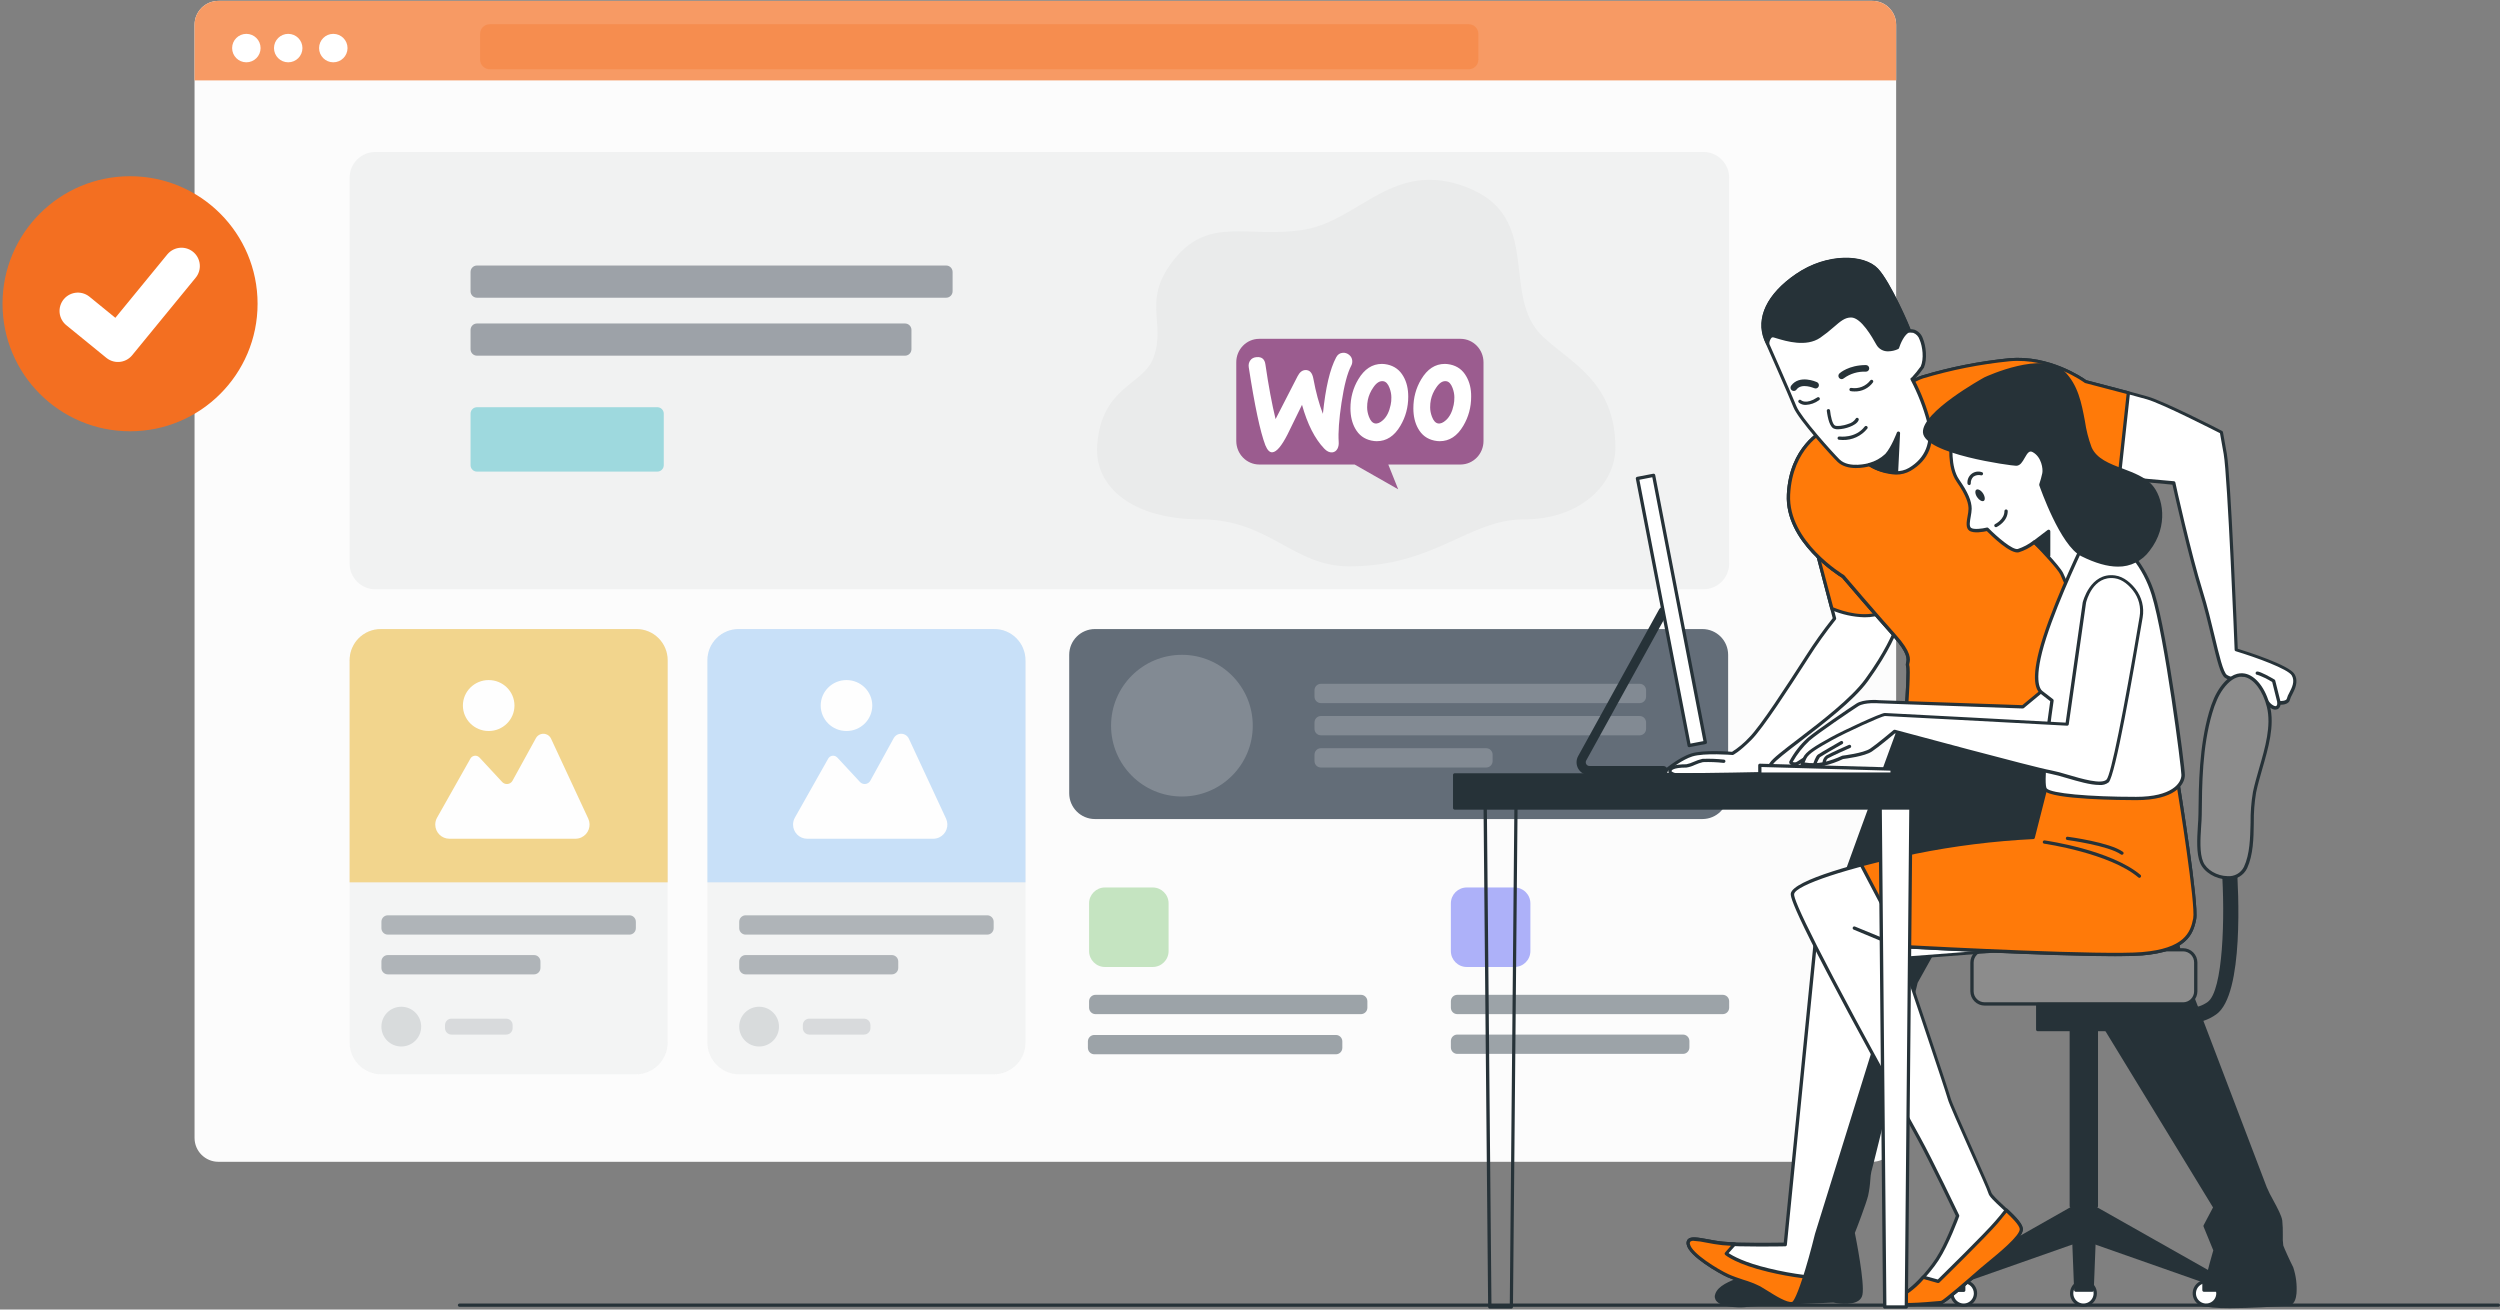 <svg xmlns="http://www.w3.org/2000/svg" width="546" height="286" viewBox="0 0 546 286" fill="none"><rect x="0" y="0" width="546" height="286" fill="#808080" stroke="none"/><path fill-rule="evenodd" clip-rule="evenodd" d="M47.701 0.196H408.908C411.786 0.196 414.118 2.528 414.118 5.406V248.526C414.118 251.403 411.786 253.736 408.908 253.736H47.701C44.824 253.736 42.491 251.403 42.491 248.526V5.406C42.491 2.528 44.824 0.196 47.701 0.196Z" fill="#FCFCFC"></path><path d="M297.229 217.268H239.262C238.485 217.268 237.855 217.897 237.855 218.674V220.081C237.855 220.858 238.485 221.488 239.262 221.488H297.229C298.006 221.488 298.636 220.858 298.636 220.081V218.674C298.636 217.897 298.006 217.268 297.229 217.268Z" fill="#9CA3A8"></path><path d="M251.748 193.824H241.329C239.41 193.824 237.855 195.379 237.855 197.297V207.717C237.855 209.635 239.41 211.19 241.329 211.19H251.748C253.666 211.19 255.221 209.635 255.221 207.717V197.297C255.221 195.379 253.666 193.824 251.748 193.824Z" fill="#C5E4C1"></path><path fill-rule="evenodd" clip-rule="evenodd" d="M239.002 226.037H291.759C292.536 226.037 293.166 226.667 293.166 227.444V228.851C293.166 229.628 292.536 230.257 291.759 230.257H239.002C238.225 230.257 237.596 229.628 237.596 228.851V227.444C237.596 226.667 238.225 226.037 239.002 226.037Z" fill="#9CA3A8"></path><path d="M376.244 217.268H318.277C317.5 217.268 316.87 217.897 316.87 218.674V220.081C316.87 220.858 317.5 221.488 318.277 221.488H376.244C377.02 221.488 377.65 220.858 377.65 220.081V218.674C377.65 217.897 377.02 217.268 376.244 217.268Z" fill="#9CA3A8"></path><path d="M330.763 193.824H320.343C318.425 193.824 316.87 195.379 316.87 197.297V207.717C316.87 209.635 318.425 211.19 320.343 211.19H330.763C332.681 211.19 334.236 209.635 334.236 207.717V197.297C334.236 195.379 332.681 193.824 330.763 193.824Z" fill="#ADB1F9"></path><path fill-rule="evenodd" clip-rule="evenodd" d="M318.277 225.951H367.561C368.338 225.951 368.967 226.58 368.967 227.357V228.764C368.967 229.541 368.338 230.171 367.561 230.171H318.277C317.5 230.171 316.87 229.541 316.87 228.764V227.357C316.87 226.58 317.5 225.951 318.277 225.951Z" fill="#9CA3A8"></path><path fill-rule="evenodd" clip-rule="evenodd" d="M47.701 0.196H408.908C411.786 0.196 414.118 2.528 414.118 5.406V17.562H42.491V5.406C42.491 2.528 44.824 0.196 47.701 0.196Z" fill="#F79A64"></path><path d="M53.803 13.608C55.519 13.608 56.91 12.217 56.91 10.501C56.91 8.785 55.519 7.394 53.803 7.394C52.087 7.394 50.696 8.785 50.696 10.501C50.696 12.217 52.087 13.608 53.803 13.608Z" fill="white"></path><path d="M62.947 13.608C64.662 13.608 66.053 12.217 66.053 10.501C66.053 8.785 64.662 7.394 62.947 7.394C61.231 7.394 59.84 8.785 59.84 10.501C59.84 12.217 61.231 13.608 62.947 13.608Z" fill="white"></path><path d="M72.792 13.608C74.508 13.608 75.899 12.217 75.899 10.501C75.899 8.785 74.508 7.394 72.792 7.394C71.076 7.394 69.686 8.785 69.686 10.501C69.686 12.217 71.076 13.608 72.792 13.608Z" fill="white"></path><path opacity="0.3" fill-rule="evenodd" clip-rule="evenodd" d="M106.962 5.284H320.769C321.934 5.284 322.879 6.229 322.879 7.394V13.021C322.879 14.186 321.934 15.13 320.769 15.13H106.962C105.796 15.13 104.852 14.186 104.852 13.021V7.394C104.852 6.229 105.796 5.284 106.962 5.284Z" fill="#F36F21"></path><path fill-rule="evenodd" clip-rule="evenodd" d="M81.981 33.191H372.024C375.131 33.191 377.65 35.71 377.65 38.817V123.076C377.65 126.183 375.131 128.702 372.024 128.702H81.981C78.874 128.702 76.355 126.183 76.355 123.076V38.817C76.355 35.71 78.874 33.191 81.981 33.191Z" fill="#F1F2F2"></path><path fill-rule="evenodd" clip-rule="evenodd" d="M336.948 73.493C327.561 64.61 337.143 47.557 320.521 40.974C304.364 34.575 297.018 48.1 284.923 50.137C272.827 52.174 264.236 47.087 256.594 56.467C249.144 65.61 254.773 70.316 251.93 78.088C249.672 84.26 240.551 84.26 239.627 97.289C238.988 106.307 247.285 113.435 262.268 113.435C277.25 113.435 282.313 123.69 294.639 123.69C313.399 123.69 320.805 113.435 332.781 113.435C345.449 113.435 352.802 105.555 352.802 97.791C352.802 83.376 343.037 79.255 336.948 73.493Z" fill="#EAEBEB"></path><path opacity="0.4" d="M206.641 57.989H104.174C103.397 57.989 102.768 58.619 102.768 59.396V63.615C102.768 64.392 103.397 65.022 104.174 65.022H206.641C207.418 65.022 208.047 64.392 208.047 63.615V59.396C208.047 58.619 207.418 57.989 206.641 57.989Z" fill="#1F2C3A"></path><path opacity="0.4" fill-rule="evenodd" clip-rule="evenodd" d="M104.174 70.649H197.654C198.431 70.649 199.061 71.279 199.061 72.055V76.275C199.061 77.052 198.431 77.682 197.654 77.682H104.174C103.397 77.682 102.768 77.052 102.768 76.275V72.055C102.768 71.279 103.397 70.649 104.174 70.649Z" fill="#1F2C3A"></path><path fill-rule="evenodd" clip-rule="evenodd" d="M239.141 137.385H371.798C374.906 137.385 377.425 139.904 377.425 143.012V173.254C377.425 176.362 374.906 178.881 371.798 178.881H239.141C236.034 178.881 233.515 176.362 233.515 173.254V143.012C233.515 139.904 236.034 137.385 239.141 137.385Z" fill="#636D78"></path><path fill-rule="evenodd" clip-rule="evenodd" d="M288.495 149.342H358.096C358.873 149.342 359.503 149.971 359.503 150.748V152.155C359.503 152.932 358.873 153.561 358.096 153.561H288.495C287.718 153.561 287.088 152.932 287.088 152.155V150.748C287.088 149.971 287.718 149.342 288.495 149.342Z" fill="#828A93"></path><path fill-rule="evenodd" clip-rule="evenodd" d="M288.495 156.375H358.096C358.873 156.375 359.503 157.004 359.503 157.781V159.188C359.503 159.965 358.873 160.595 358.096 160.595H288.495C287.718 160.595 287.088 159.965 287.088 159.188V157.781C287.088 157.004 287.718 156.375 288.495 156.375Z" fill="#828A93"></path><path fill-rule="evenodd" clip-rule="evenodd" d="M288.495 163.408H324.581C325.357 163.408 325.987 164.038 325.987 164.814V166.221C325.987 166.998 325.357 167.628 324.581 167.628H288.495C287.718 167.628 287.088 166.998 287.088 166.221V164.814C287.088 164.038 287.718 163.408 288.495 163.408Z" fill="#828A93"></path><path d="M258.131 173.957C266.677 173.957 273.604 167.03 273.604 158.485C273.604 149.939 266.677 143.012 258.131 143.012C249.586 143.012 242.658 149.939 242.658 158.485C242.658 167.03 249.586 173.957 258.131 173.957Z" fill="#828A93"></path><g opacity="0.8"><path fill-rule="evenodd" clip-rule="evenodd" d="M83.301 137.385H138.871C142.708 137.385 145.817 140.495 145.817 144.332V227.687C145.817 231.523 142.708 234.633 138.871 234.633H83.301C79.465 234.633 76.355 231.523 76.355 227.687V144.332C76.355 140.495 79.465 137.385 83.301 137.385Z" fill="#F1F2F2"></path><path d="M137.465 199.902H84.707C83.93 199.902 83.301 200.532 83.301 201.309V202.715C83.301 203.492 83.93 204.122 84.707 204.122H137.465C138.241 204.122 138.871 203.492 138.871 202.715V201.309C138.871 200.532 138.241 199.902 137.465 199.902Z" fill="#9CA3A8"></path><path d="M116.626 208.585H84.707C83.93 208.585 83.301 209.215 83.301 209.991V211.398C83.301 212.175 83.93 212.805 84.707 212.805H116.626C117.403 212.805 118.032 212.175 118.032 211.398V209.991C118.032 209.215 117.403 208.585 116.626 208.585Z" fill="#9CA3A8"></path><path opacity="0.4" fill-rule="evenodd" clip-rule="evenodd" d="M98.6 222.477H110.548C111.324 222.477 111.954 223.107 111.954 223.884V224.544C111.954 225.321 111.324 225.951 110.548 225.951H98.6C97.823 225.951 97.193 225.321 97.193 224.544V223.884C97.193 223.107 97.823 222.477 98.6 222.477Z" fill="#9CA3A8"></path><path d="M87.642 228.555C90.04 228.555 91.984 226.612 91.984 224.214C91.984 221.816 90.04 219.873 87.642 219.873C85.245 219.873 83.301 221.816 83.301 224.214C83.301 226.612 85.245 228.555 87.642 228.555Z" fill="#CFD3D5"></path><path fill-rule="evenodd" clip-rule="evenodd" d="M83.155 137.385H139.017C142.773 137.385 145.817 140.43 145.817 144.185V192.695H76.355V144.185C76.355 140.43 79.399 137.385 83.155 137.385Z" fill="#F0CC72"></path><path fill-rule="evenodd" clip-rule="evenodd" d="M95.46 178.57L102.738 165.679C103.073 165.084 103.827 164.875 104.422 165.21C104.533 165.273 104.634 165.352 104.72 165.446L109.673 170.783C110.201 171.352 111.091 171.386 111.661 170.857C111.771 170.755 111.864 170.636 111.936 170.504L117.043 161.215C117.536 160.318 118.664 159.99 119.561 160.484C119.907 160.674 120.183 160.969 120.349 161.326L128.473 178.785C129.193 180.333 128.522 182.172 126.974 182.892C126.566 183.082 126.121 183.18 125.67 183.18H98.151C96.444 183.18 95.061 181.797 95.061 180.089C95.061 179.557 95.198 179.034 95.46 178.57Z" fill="white"></path><path d="M106.728 159.654C109.837 159.654 112.358 157.163 112.358 154.091C112.358 151.018 109.837 148.527 106.728 148.527C103.618 148.527 101.098 151.018 101.098 154.091C101.098 157.163 103.618 159.654 106.728 159.654Z" fill="white"></path></g><g opacity="0.8"><path fill-rule="evenodd" clip-rule="evenodd" d="M161.446 137.385H217.017C220.853 137.385 223.963 140.495 223.963 144.332V227.687C223.963 231.523 220.853 234.633 217.017 234.633H161.446C157.61 234.633 154.5 231.523 154.5 227.687V144.332C154.5 140.495 157.61 137.385 161.446 137.385Z" fill="#F1F2F2"></path><path d="M215.61 199.902H162.853C162.076 199.902 161.446 200.532 161.446 201.309V202.715C161.446 203.492 162.076 204.122 162.853 204.122H215.61C216.387 204.122 217.017 203.492 217.017 202.715V201.309C217.017 200.532 216.387 199.902 215.61 199.902Z" fill="#9CA3A8"></path><path d="M194.771 208.585H162.853C162.076 208.585 161.446 209.215 161.446 209.991V211.398C161.446 212.175 162.076 212.805 162.853 212.805H194.771C195.548 212.805 196.178 212.175 196.178 211.398V209.991C196.178 209.215 195.548 208.585 194.771 208.585Z" fill="#9CA3A8"></path><path opacity="0.4" fill-rule="evenodd" clip-rule="evenodd" d="M176.745 222.477H188.693C189.47 222.477 190.1 223.107 190.1 223.884V224.544C190.1 225.321 189.47 225.951 188.693 225.951H176.745C175.969 225.951 175.339 225.321 175.339 224.544V223.884C175.339 223.107 175.969 222.477 176.745 222.477Z" fill="#9CA3A8"></path><path d="M165.788 228.555C168.185 228.555 170.129 226.612 170.129 224.214C170.129 221.816 168.185 219.873 165.788 219.873C163.39 219.873 161.446 221.816 161.446 224.214C161.446 226.612 163.39 228.555 165.788 228.555Z" fill="#CFD3D5"></path><path fill-rule="evenodd" clip-rule="evenodd" d="M161.3 137.385H217.163C220.918 137.385 223.963 140.43 223.963 144.185V192.695H154.5V144.185C154.5 140.43 157.545 137.385 161.3 137.385Z" fill="#BCDAF7"></path><path fill-rule="evenodd" clip-rule="evenodd" d="M173.604 178.57L180.882 165.679C181.218 165.084 181.972 164.875 182.567 165.21C182.678 165.273 182.778 165.352 182.865 165.446L187.817 170.783C188.346 171.352 189.236 171.386 189.805 170.857C189.915 170.755 190.008 170.636 190.081 170.504L195.187 161.215C195.681 160.318 196.808 159.99 197.706 160.484C198.051 160.674 198.328 160.969 198.494 161.326L206.617 178.785C207.337 180.333 206.666 182.172 205.119 182.892C204.71 183.082 204.265 183.18 203.815 183.18H176.296C174.589 183.18 173.205 181.797 173.205 180.089C173.205 179.557 173.343 179.034 173.604 178.57Z" fill="white"></path><path d="M184.873 159.654C187.982 159.654 190.503 157.163 190.503 154.091C190.503 151.018 187.982 148.527 184.873 148.527C181.764 148.527 179.243 151.018 179.243 154.091C179.243 157.163 181.764 159.654 184.873 159.654Z" fill="white"></path></g><path opacity="0.6" d="M143.56 88.935H104.174C103.397 88.935 102.768 89.565 102.768 90.341V101.594C102.768 102.371 103.397 103.001 104.174 103.001H143.56C144.337 103.001 144.966 102.371 144.966 101.594V90.341C144.966 89.565 144.337 88.935 143.56 88.935Z" fill="#67C8D1"></path><path d="M28.404 94.19C43.786 94.19 56.255 81.72 56.255 66.338C56.255 50.957 43.786 38.487 28.404 38.487C13.022 38.487 0.553 50.957 0.553 66.338C0.553 81.72 13.022 94.19 28.404 94.19Z" fill="#F36F21"></path><path d="M17.011 67.915L25.761 75.046L39.636 58.11" stroke="white" stroke-width="8.019" stroke-linecap="round" stroke-linejoin="round"></path><path d="M545.639 285.412H100.361C100.265 285.412 100.174 285.374 100.106 285.306C100.038 285.239 100 285.147 100 285.051C100 284.955 100.038 284.863 100.106 284.796C100.174 284.728 100.265 284.69 100.361 284.69H545.639C545.735 284.69 545.826 284.728 545.894 284.796C545.962 284.863 546 284.955 546 285.051C546 285.147 545.962 285.239 545.894 285.306C545.826 285.374 545.735 285.412 545.639 285.412Z" fill="#263238"></path><path d="M396.404 118.926L400.659 135.108C398.522 137.779 396.532 140.564 394.699 143.452C391.297 148.733 384.99 158.623 382.267 161.339C379.543 164.055 378.344 164.575 378.344 164.575C378.344 164.575 372.218 164.062 369.487 164.915C366.757 165.767 363.527 168.491 362.986 169.004C362.444 169.516 384.109 169.004 384.109 169.004C384.109 169.004 385.474 169.004 386.832 166.793C388.19 164.582 402.704 155.365 407.659 148.545C412.615 141.725 414.161 137.297 414.161 137.297C414.161 137.297 403.043 121.816 401.88 120.27C400.717 118.724 396.744 117.034 396.404 118.926Z" fill="white"></path><path d="M369.053 169.581C362.862 169.581 362.754 169.336 362.674 169.155C362.648 169.084 362.642 169.007 362.658 168.933C362.673 168.859 362.709 168.791 362.761 168.736C363.166 168.332 366.489 165.464 369.378 164.553C371.979 163.744 377.433 164.127 378.278 164.192C379.653 163.32 380.906 162.271 382.006 161.071C384.542 158.536 390.292 149.607 393.731 144.276L394.395 143.242C396.21 140.4 398.168 137.651 400.261 135.007L396.057 119.006C396.043 118.954 396.043 118.899 396.057 118.847C396.097 118.588 396.216 118.347 396.396 118.157C396.577 117.968 396.812 117.838 397.068 117.785C398.513 117.431 401.143 118.76 402.125 120.053C403.31 121.57 413.944 136.466 414.406 137.095C414.44 137.143 414.461 137.198 414.469 137.256C414.476 137.313 414.47 137.372 414.449 137.427C414.392 137.608 412.846 141.985 407.948 148.762C404.87 153.002 398.101 158.153 393.16 161.967C390.213 164.221 387.67 166.172 387.178 166.966C385.734 169.321 384.209 169.35 384.144 169.35C376.978 169.495 372.217 169.581 369.053 169.581ZM363.787 168.772C366.489 168.946 376.993 168.772 384.13 168.621C384.13 168.621 385.336 168.563 386.557 166.576C387.113 165.673 389.447 163.874 392.719 161.382C397.624 157.633 404.336 152.489 407.355 148.328C411.69 142.39 413.373 138.215 413.712 137.355C412.549 135.722 402.681 121.917 401.569 120.487C400.738 119.425 398.361 118.197 397.234 118.478C397.125 118.497 397.024 118.546 396.942 118.62C396.86 118.694 396.801 118.791 396.772 118.897L401.013 134.993C401.026 135.049 401.027 135.107 401.014 135.164C401.002 135.22 400.977 135.273 400.94 135.318C398.809 137.975 396.827 140.749 395.002 143.625L394.338 144.658C390.884 150.019 385.105 158.991 382.519 161.57C379.774 164.315 378.538 164.864 378.488 164.886C378.431 164.897 378.372 164.897 378.315 164.886C378.257 164.886 372.225 164.387 369.595 165.211C367.486 165.883 364.943 167.804 363.787 168.772Z" fill="#263238"></path><path d="M411.494 133.642C408.142 128.953 402.674 121.325 401.85 120.27C400.658 118.738 396.743 117.034 396.403 118.912L400.08 132.883C402.457 133.88 407.319 135.419 411.494 133.642Z" fill="#FF7A09"></path><path d="M407.218 134.819C404.71 134.754 402.238 134.21 399.936 133.215C399.885 133.193 399.84 133.159 399.803 133.116C399.767 133.074 399.741 133.024 399.726 132.97L396.056 119.006C396.042 118.954 396.042 118.899 396.056 118.847C396.097 118.588 396.215 118.347 396.396 118.157C396.577 117.968 396.811 117.838 397.068 117.785C398.513 117.431 401.142 118.76 402.125 120.053C402.948 121.115 408.525 128.888 411.776 133.425C411.806 133.47 411.825 133.521 411.834 133.575C411.843 133.628 411.84 133.683 411.827 133.736C411.813 133.788 411.788 133.837 411.753 133.878C411.718 133.92 411.674 133.952 411.624 133.974C410.226 134.546 408.728 134.833 407.218 134.819ZM400.384 132.652C402.768 133.627 407.102 134.92 410.931 133.512C407.658 128.932 402.363 121.556 401.54 120.508C400.716 119.461 398.332 118.218 397.205 118.5C397.096 118.518 396.994 118.567 396.913 118.642C396.831 118.716 396.772 118.812 396.743 118.919L400.384 132.652Z" fill="#263238"></path><path d="M366.937 169.69C366.64 169.69 365.131 169.69 364.567 168.967C364.483 168.869 364.422 168.753 364.387 168.628C364.352 168.504 364.344 168.373 364.365 168.245C364.509 167.349 365.81 166.916 368.295 166.916C368.843 166.804 369.377 166.627 369.884 166.388C370.503 166.105 371.15 165.885 371.813 165.731C373.38 165.671 374.95 165.726 376.508 165.897C376.556 165.902 376.602 165.916 376.644 165.938C376.686 165.961 376.724 165.991 376.754 166.028C376.784 166.065 376.807 166.108 376.82 166.153C376.834 166.199 376.839 166.247 376.834 166.295C376.819 166.388 376.771 166.474 376.697 166.534C376.624 166.594 376.531 166.624 376.436 166.62C374.942 166.45 373.438 166.392 371.936 166.446C371.326 166.593 370.731 166.796 370.159 167.053C369.572 167.345 368.943 167.542 368.295 167.638C365.282 167.638 365.087 168.288 365.073 168.361C365.068 168.389 365.071 168.418 365.079 168.446C365.088 168.474 365.103 168.499 365.123 168.52C365.669 168.848 366.301 169.002 366.937 168.96C367.032 168.962 367.123 169.001 367.19 169.068C367.257 169.135 367.296 169.226 367.298 169.321C367.299 169.369 367.29 169.417 367.272 169.462C367.255 169.507 367.228 169.547 367.195 169.582C367.161 169.616 367.121 169.643 367.076 169.662C367.032 169.68 366.985 169.69 366.937 169.69Z" fill="#263238"></path><path d="M416.328 155.003C416.328 155.003 397.35 206.569 396.628 209.69C395.905 212.81 393.269 250.253 393.016 250.975C392.763 251.698 390.617 271.614 390.617 271.614C388.57 273.672 386.399 275.602 384.116 277.394C381.479 279.315 375.952 280.038 374.999 282.674C374.045 285.311 380.518 285.318 381.501 285.08C382.483 284.842 400.457 284.119 400.457 284.119C400.457 284.119 405.983 285.318 406.46 282.674C406.937 280.03 404.769 269.187 404.769 269.187C404.769 269.187 407.175 262.945 407.659 261.024C408.143 259.102 408.143 256.465 408.381 255.743C408.62 255.021 418.495 214.457 418.495 214.457L435.782 183.43L441.778 186.067L455.222 216.863L483.786 263.668L481.619 267.742L483.786 273.023C483.786 273.023 480.665 283.585 481.619 284.784C482.573 285.983 499.376 284.784 499.376 284.784C499.376 284.784 501.059 285.268 501.297 282.385C501.41 280.516 501.165 278.643 500.575 276.866C500.575 276.866 498.653 272.785 498.408 272.062C498.162 271.34 498.408 268.226 498.162 266.543C497.917 264.86 495.525 261.262 494.803 259.319C494.081 257.376 476.801 212.117 476.801 212.117L465.524 150.936L419.434 149.267L416.328 155.003Z" fill="#263238"></path><path d="M487.023 285.709C484.09 285.709 481.728 285.542 481.323 285.044C480.333 283.809 482.602 275.732 483.382 273.074L481.265 267.908C481.244 267.861 481.233 267.809 481.233 267.757C481.233 267.704 481.244 267.653 481.265 267.605L483.324 263.704L454.869 217.08L441.461 186.37L435.913 183.943L418.813 214.645C418.271 216.885 408.981 255.187 408.699 255.909C408.585 256.469 408.513 257.036 408.483 257.607C408.409 258.802 408.245 259.991 407.992 261.161C407.536 262.974 405.449 268.436 405.102 269.267C405.34 270.444 407.269 280.175 406.763 282.739C406.716 283.018 406.61 283.283 406.453 283.519C406.296 283.754 406.092 283.953 405.853 284.105C404.192 285.217 400.796 284.574 400.377 284.48C393.153 284.769 382.209 285.261 381.537 285.427C380.865 285.593 376.292 285.737 374.92 284.213C374.716 283.994 374.58 283.72 374.529 283.425C374.477 283.13 374.513 282.827 374.631 282.552C375.274 280.775 377.701 279.835 380.042 278.94C381.388 278.487 382.676 277.876 383.878 277.119C386.102 275.369 388.221 273.488 390.22 271.484C390.502 268.92 392.388 251.618 392.626 250.896C392.72 250.498 393.197 244.394 393.702 237.95C394.62 226.211 395.768 211.59 396.216 209.646C396.939 206.533 415.151 157.019 415.931 154.909C415.931 154.909 415.931 154.909 415.931 154.866L419.03 149.123C419.061 149.063 419.109 149.013 419.168 148.979C419.227 148.946 419.295 148.93 419.362 148.935L465.445 150.611C465.528 150.613 465.607 150.644 465.671 150.698C465.734 150.752 465.776 150.826 465.791 150.907L477.068 212.059C477.227 212.449 494.341 257.383 495.056 259.283C495.48 260.274 495.962 261.239 496.501 262.173C497.382 263.805 498.292 265.496 498.444 266.55C498.551 267.604 498.592 268.663 498.567 269.722C498.532 270.487 498.566 271.253 498.668 272.012C498.849 272.561 500.113 275.364 500.835 276.772C501.447 278.607 501.692 280.543 501.558 282.472C501.457 283.686 501.095 284.517 500.481 284.943C500.123 285.19 499.682 285.286 499.253 285.21C496.927 285.355 491.35 285.709 487.023 285.709ZM481.966 267.793L484.061 272.915C484.086 272.995 484.086 273.08 484.061 273.16C482.616 278.152 481.316 283.939 481.836 284.589C482.558 285.232 491.227 285.03 499.289 284.452H499.412C499.536 284.48 499.665 284.481 499.79 284.455C499.915 284.429 500.032 284.376 500.135 284.3C500.38 284.044 500.57 283.741 500.694 283.41C500.818 283.078 500.874 282.725 500.857 282.371C500.955 280.552 500.71 278.732 500.135 277.004C500.062 276.866 498.213 272.929 497.967 272.192C497.826 271.362 497.78 270.519 497.83 269.678C497.854 268.654 497.815 267.628 497.715 266.608C497.577 265.676 496.66 263.971 495.851 262.469C495.297 261.505 494.803 260.509 494.37 259.485C493.647 257.585 476.541 212.659 476.375 212.204L465.221 151.29L419.644 149.629L416.66 155.148C416.162 156.513 397.69 206.735 396.989 209.769C396.549 211.669 395.357 226.868 394.483 237.943C393.76 247.233 393.471 250.766 393.377 251.055C393.197 251.676 391.853 263.697 390.993 271.622C390.987 271.704 390.951 271.781 390.892 271.838C388.844 273.894 386.672 275.824 384.39 277.618C383.138 278.411 381.794 279.051 380.388 279.525C378.221 280.377 375.924 281.259 375.389 282.725C375.319 282.878 375.296 283.048 375.323 283.214C375.35 283.38 375.426 283.534 375.541 283.657C376.567 284.791 380.598 284.863 381.443 284.654C382.411 284.415 398.636 283.758 400.486 283.686H400.572C400.609 283.686 404.047 284.408 405.535 283.426C405.694 283.328 405.831 283.198 405.935 283.043C406.04 282.889 406.11 282.714 406.142 282.53C406.605 279.987 404.481 269.332 404.466 269.223C404.445 269.16 404.445 269.091 404.466 269.028C404.466 268.963 406.865 262.787 407.356 260.908C407.599 259.773 407.758 258.621 407.833 257.462C407.859 256.835 407.941 256.211 408.078 255.599C408.288 254.963 414.761 228.335 418.192 214.342C418.186 214.313 418.186 214.284 418.192 214.255L435.472 183.192C435.517 183.115 435.589 183.057 435.674 183.029C435.76 183.001 435.852 183.005 435.934 183.04L441.93 185.677C442.013 185.716 442.079 185.782 442.118 185.865L455.562 216.661L484.097 263.415C484.129 263.47 484.146 263.532 484.146 263.596C484.146 263.659 484.129 263.721 484.097 263.776L481.966 267.793Z" fill="#263238"></path><path d="M398.267 94.039C398.267 94.039 391.115 97.449 390.602 108.011C390.089 118.572 402.529 125.898 402.529 125.898C402.529 125.898 409.342 133.902 413.77 138.843C418.198 143.784 416.291 144.579 416.66 145.431C417.028 146.284 416.356 155.003 416.356 155.003C416.356 155.003 436.28 160.111 448.373 159.092C460.466 158.074 466.094 154.83 466.094 154.83C466.094 154.83 467.38 149.636 465.162 142.65C462.944 135.664 460.828 132.024 460.64 130.492C460.452 128.961 451.783 102.39 451.783 102.39C451.783 102.39 463.537 104.435 469.157 104.941L474.777 105.453C474.777 105.453 478.187 120.956 480.737 129.134C483.287 137.312 484.66 146.674 486.191 147.7C487.723 148.726 490.959 148.718 491.971 149.231C492.982 149.744 494.694 153.486 496.226 154.339C497.757 155.191 497.757 153.486 497.757 153.486C497.757 153.486 499.635 153.66 499.801 152.634C499.968 151.608 502.019 149.397 500.827 147.353C499.635 145.309 488.395 141.906 488.395 141.906C488.395 141.906 486.856 103.922 486.003 99.154L485.151 94.365C485.151 94.365 472.545 87.863 468.969 86.873C465.393 85.883 455.511 83.261 455.511 83.261C455.511 83.261 448.012 77.641 438.816 78.493C432.418 79.156 426.097 80.426 419.939 82.286C418.234 82.799 414.485 85.175 414.485 85.175L398.267 94.039Z" fill="white"></path><path d="M444.927 159.583C432.907 159.583 416.421 155.401 416.241 155.35C416.159 155.328 416.088 155.279 416.039 155.21C415.99 155.142 415.967 155.058 415.973 154.974C416.241 151.398 416.515 146.118 416.306 145.583C416.211 145.302 416.211 144.997 416.306 144.716C416.472 143.994 416.753 142.73 413.503 139.103C409.291 134.407 402.847 126.822 402.291 126.194C401.395 125.645 389.743 118.312 390.241 108.011C390.747 97.565 397.761 93.909 398.101 93.743L414.276 84.886C414.413 84.8 418.068 82.481 419.795 81.997C425.987 80.146 432.342 78.888 438.772 78.24C447.579 77.424 454.925 82.51 455.655 83.037C456.529 83.261 465.668 85.63 469.056 86.599C472.624 87.617 484.79 93.823 485.303 94.119C485.353 94.144 485.397 94.18 485.431 94.226C485.465 94.271 485.488 94.323 485.498 94.379L486.35 99.147C487.167 103.734 488.582 138.084 488.727 141.689C490.663 142.289 499.96 145.236 501.123 147.23C502.077 148.863 501.181 150.589 500.596 151.731C500.404 152.052 500.254 152.397 500.148 152.757C499.989 153.681 498.891 153.92 498.068 153.92C498.043 154.108 497.979 154.289 497.88 154.451C497.78 154.613 497.647 154.752 497.49 154.859C497.258 154.964 497.002 155.007 496.748 154.981C496.494 154.956 496.252 154.864 496.045 154.714C495.135 154.209 494.253 152.894 493.408 151.63C492.983 150.875 492.439 150.195 491.797 149.614C491.171 149.396 490.521 149.25 489.861 149.181C488.496 148.957 486.972 148.711 485.967 148.054C484.963 147.396 484.27 144.557 482.977 139.168C482.254 136.091 481.409 132.601 480.376 129.293C478.021 121.773 474.922 107.91 474.459 105.851L469.106 105.359C464.252 104.919 454.752 103.322 452.289 102.903C453.589 106.869 460.82 129.069 460.958 130.514C461.24 131.657 461.644 132.766 462.164 133.822C463.031 135.888 464.23 138.713 465.465 142.6C467.683 149.6 466.455 154.758 466.397 154.974C466.386 155.021 466.366 155.065 466.337 155.103C466.309 155.142 466.273 155.174 466.231 155.198C465.993 155.336 460.401 158.492 448.366 159.533C447.29 159.54 446.134 159.583 444.927 159.583ZM416.717 154.722C419.224 155.343 437.226 159.663 448.323 158.731C459.159 157.813 464.822 155.076 465.754 154.591C466.394 150.63 466.065 146.572 464.794 142.766C463.573 138.908 462.388 136.105 461.521 134.053C460.97 132.934 460.546 131.756 460.257 130.543C460.127 129.358 454.42 111.688 451.422 102.506C451.401 102.447 451.397 102.385 451.408 102.324C451.419 102.263 451.447 102.206 451.487 102.159C451.529 102.112 451.582 102.076 451.641 102.054C451.7 102.033 451.764 102.027 451.826 102.036C451.942 102.036 463.623 104.088 469.164 104.594L474.784 105.099C474.86 105.108 474.931 105.139 474.988 105.19C475.045 105.24 475.085 105.307 475.102 105.381C475.102 105.54 478.534 120.963 481.055 129.033C482.095 132.356 482.933 135.859 483.677 138.951C484.645 143.026 485.57 146.898 486.365 147.404C487.159 147.909 488.741 148.22 489.977 148.415C490.718 148.486 491.446 148.654 492.144 148.913C492.693 149.188 493.314 150.113 494.029 151.175C494.745 152.236 495.662 153.609 496.421 154.028C496.746 154.216 497.006 154.274 497.143 154.187C497.28 154.1 497.403 153.674 497.403 153.465C497.404 153.414 497.415 153.364 497.436 153.318C497.457 153.272 497.488 153.231 497.526 153.197C497.563 153.165 497.607 153.141 497.654 153.126C497.701 153.111 497.751 153.106 497.8 153.111C498.205 153.111 499.361 153.111 499.455 152.554C499.57 152.12 499.745 151.705 499.975 151.319C500.553 150.199 501.275 148.805 500.524 147.519C499.7 146.11 492.758 143.582 488.293 142.231C488.222 142.21 488.158 142.166 488.113 142.106C488.067 142.046 488.042 141.974 488.041 141.899C488.041 141.516 486.495 103.886 485.657 99.19L484.84 94.603C483.396 93.88 472.169 88.152 468.882 87.213C465.35 86.201 455.532 83.665 455.431 83.637C455.386 83.628 455.344 83.608 455.308 83.579C455.236 83.521 447.817 78.045 438.866 78.876C432.482 79.519 426.173 80.769 420.026 82.611C418.393 83.102 414.702 85.443 414.666 85.5L398.448 94.364C398.375 94.4 391.484 97.825 390.985 108.025C390.487 118.226 402.609 125.507 402.732 125.58C402.766 125.602 402.798 125.629 402.825 125.659C402.89 125.739 409.688 133.721 414.059 138.597C417.563 142.506 417.23 143.979 417.028 144.853C416.976 144.994 416.964 145.147 416.992 145.294C417.31 146.132 416.855 152.742 416.717 154.722Z" fill="#263238"></path><path d="M497.75 153.847C497.67 153.847 497.593 153.819 497.53 153.769C497.467 153.72 497.423 153.651 497.403 153.573L496.248 148.957C495.225 148.303 494.129 147.772 492.982 147.375C492.887 147.375 492.795 147.337 492.727 147.269C492.659 147.201 492.621 147.109 492.621 147.013C492.623 146.918 492.662 146.827 492.729 146.76C492.796 146.693 492.887 146.654 492.982 146.652C493.705 146.652 496.045 147.996 496.746 148.408C496.828 148.458 496.888 148.538 496.912 148.632L498.104 153.4C498.126 153.492 498.112 153.59 498.063 153.672C498.015 153.755 497.936 153.815 497.844 153.84L497.75 153.847Z" fill="#263238"></path><path d="M460.618 130.485C460.452 128.953 451.761 102.383 451.761 102.383C451.761 102.383 457.476 103.373 462.836 104.146L464.837 85.753C460.633 84.626 455.511 83.304 455.511 83.304C455.511 83.304 448.012 77.684 438.816 78.536C432.419 79.185 426.098 80.441 419.939 82.286C418.234 82.799 414.485 85.175 414.485 85.175L398.267 94.039C398.267 94.039 391.115 97.449 390.602 108.011C390.089 118.572 402.529 125.897 402.529 125.897C402.529 125.897 409.342 133.902 413.77 138.843C418.198 143.784 416.291 144.579 416.66 145.431C417.028 146.284 416.356 155.003 416.356 155.003C416.356 155.003 436.28 160.111 448.373 159.092C460.466 158.073 466.094 154.83 466.094 154.83C466.094 154.83 467.38 149.636 465.162 142.65C462.944 135.664 460.791 132.023 460.618 130.485Z" fill="#FF7A09"></path><path d="M444.927 159.583C432.907 159.583 416.421 155.401 416.241 155.35C416.159 155.328 416.088 155.279 416.039 155.21C415.99 155.142 415.967 155.058 415.973 154.974C416.241 151.398 416.515 146.118 416.306 145.583C416.211 145.302 416.211 144.997 416.306 144.716C416.472 143.994 416.753 142.73 413.503 139.103C409.291 134.407 402.847 126.822 402.291 126.194C401.395 125.645 389.743 118.312 390.241 108.011C390.761 97.362 398.043 93.772 398.115 93.736L414.276 84.886C414.413 84.8 418.068 82.481 419.795 81.997C425.987 80.146 432.342 78.888 438.772 78.24C447.579 77.424 454.925 82.51 455.655 83.037C456.269 83.196 461.001 84.417 464.924 85.464C465.006 85.489 465.078 85.541 465.126 85.612C465.175 85.683 465.198 85.769 465.191 85.854L463.19 104.254C463.186 104.303 463.172 104.349 463.148 104.392C463.124 104.434 463.092 104.471 463.053 104.5C462.974 104.559 462.875 104.585 462.778 104.572C458.444 103.951 453.885 103.178 452.281 102.903C453.582 106.869 460.813 129.069 460.95 130.514C461.233 131.657 461.637 132.766 462.157 133.822C463.024 135.888 464.223 138.713 465.458 142.6C467.676 149.6 466.448 154.758 466.39 154.974C466.379 155.021 466.359 155.065 466.33 155.103C466.301 155.142 466.265 155.174 466.224 155.198C465.986 155.336 460.394 158.492 448.359 159.533C447.29 159.54 446.134 159.583 444.927 159.583ZM416.717 154.722C419.224 155.343 437.226 159.663 448.323 158.731C459.159 157.813 464.822 155.076 465.754 154.591C466.394 150.63 466.065 146.572 464.794 142.766C463.573 138.908 462.388 136.105 461.521 134.053C460.97 132.934 460.546 131.756 460.257 130.543C460.127 129.358 454.42 111.688 451.422 102.506C451.401 102.447 451.397 102.385 451.408 102.324C451.419 102.263 451.447 102.206 451.487 102.159C451.529 102.112 451.582 102.076 451.641 102.054C451.7 102.033 451.764 102.027 451.826 102.036C451.877 102.036 457.331 102.997 462.518 103.748L464.447 86.035C460.3 84.93 455.417 83.665 455.417 83.665C455.372 83.657 455.329 83.637 455.294 83.608C455.222 83.55 447.803 78.074 438.852 78.905C432.467 79.548 426.159 80.798 420.012 82.64C418.379 83.131 414.687 85.472 414.651 85.529L398.448 94.364C398.361 94.408 391.469 97.832 390.971 108.032C390.472 118.233 402.594 125.515 402.717 125.587C402.752 125.609 402.783 125.636 402.811 125.666C402.876 125.746 409.674 133.728 414.044 138.605C417.548 142.513 417.216 143.987 417.014 144.861C416.962 145.002 416.949 145.154 416.977 145.301C417.31 146.132 416.855 152.742 416.717 154.722Z" fill="#263238"></path><path d="M385.64 74.137C385.64 74.137 391 86.237 392.041 88.831C393.081 91.424 400.225 99.306 401.547 100.584C403.801 102.752 408.295 101.451 408.295 101.451C408.295 101.451 413.308 104.738 417.115 102.492C420.922 100.245 422.302 96.611 421.262 92.118C420.413 88.878 419.202 85.745 417.65 82.777C417.729 82.929 419.767 80.371 419.868 80.133C420.59 78.414 420.345 75.661 419.608 73.957C419.479 73.581 419.268 73.239 418.991 72.956C418.713 72.672 418.376 72.454 418.004 72.317C417.659 72.266 417.312 72.237 416.964 72.23C416.964 72.23 412.81 62.029 409.87 58.916C406.929 55.802 399.034 55.658 392.445 60.151C385.857 64.645 383.914 69.803 385.64 74.137Z" fill="white"></path><path d="M414.06 103.655C411.999 103.554 409.996 102.935 408.237 101.856C407.385 102.08 403.455 102.954 401.295 100.852C400.052 99.645 392.778 91.648 391.701 88.975C390.683 86.418 385.366 74.412 385.315 74.289C383.379 69.456 385.9 64.175 392.229 59.877C399.034 55.217 407.118 55.542 410.123 58.692C412.673 61.394 416.473 69.976 417.188 71.883C417.495 71.889 417.8 71.928 418.098 71.999C418.519 72.151 418.902 72.394 419.218 72.711C419.534 73.029 419.775 73.412 419.926 73.834C420.648 75.56 420.973 78.45 420.186 80.299C419.554 81.215 418.854 82.082 418.091 82.893C419.601 85.809 420.786 88.884 421.623 92.06C422.714 96.784 421.219 100.512 417.289 102.824C416.307 103.386 415.191 103.673 414.06 103.655ZM408.281 101.104C408.35 101.102 408.418 101.123 408.476 101.162C408.526 101.162 413.352 104.298 416.913 102.188C420.475 100.079 421.912 96.597 420.894 92.204C420.043 88.996 418.832 85.893 417.282 82.958C417.259 82.916 417.245 82.871 417.24 82.824C417.235 82.778 417.239 82.73 417.253 82.685C417.266 82.64 417.288 82.598 417.318 82.562C417.348 82.526 417.385 82.496 417.426 82.474H417.491C418.21 81.698 418.878 80.878 419.492 80.017C420.215 78.356 419.911 75.719 419.225 74.137C419.12 73.807 418.941 73.505 418.702 73.255C418.463 73.005 418.17 72.812 417.845 72.692C417.766 72.692 417.123 72.62 416.971 72.62H416.877C416.811 72.613 416.748 72.589 416.695 72.55C416.641 72.51 416.6 72.457 416.574 72.396C416.574 72.295 412.42 62.232 409.559 59.198C406.699 56.163 399.106 56.026 392.597 60.476C386.579 64.601 384.152 69.535 385.944 74.021C386.088 74.354 391.326 86.18 392.344 88.73C393.32 91.157 400.291 98.887 401.772 100.353C403.845 102.376 408.122 101.148 408.165 101.141C408.204 101.116 408.249 101.103 408.295 101.104H408.281Z" fill="#263238"></path><path d="M416.942 72.237C416.942 72.237 412.788 62.037 409.848 58.923C406.908 55.81 399.012 55.665 392.423 60.158C385.835 64.652 383.913 69.803 385.64 74.137L386.023 74.99C386.023 74.99 386.16 73.082 387.388 73.357C388.616 73.631 393.89 75.806 397.329 73.494C400.767 71.182 401.952 69.001 404.271 69.001C406.59 69.001 408.894 72.952 410.122 75.127C411.35 77.301 414.341 75.943 414.341 75.943C414.341 75.943 415.317 72.75 416.942 72.237Z" fill="#263238"></path><path d="M412.419 76.73C411.892 76.757 411.368 76.636 410.906 76.381C410.444 76.126 410.062 75.746 409.804 75.286C408.894 73.66 406.467 69.34 404.271 69.34C402.92 69.34 401.973 70.156 400.536 71.399C399.583 72.249 398.579 73.04 397.53 73.769C394.482 75.842 390.148 74.534 388.06 73.906C387.742 73.805 387.482 73.725 387.337 73.689C387.266 73.666 387.19 73.661 387.115 73.673C387.041 73.686 386.971 73.716 386.911 73.761C386.613 74.106 386.437 74.541 386.413 74.997C386.409 75.044 386.396 75.09 386.374 75.133C386.353 75.175 386.323 75.213 386.287 75.244C386.25 75.275 386.208 75.298 386.163 75.313C386.118 75.327 386.07 75.333 386.023 75.329C385.957 75.325 385.894 75.302 385.84 75.264C385.786 75.225 385.745 75.173 385.719 75.112L385.343 74.26C383.4 69.412 385.921 64.146 392.25 59.812C399.055 55.152 407.139 55.477 410.144 58.627C412.968 61.625 417.368 71.825 417.368 72.186C417.367 72.263 417.342 72.338 417.297 72.4C417.252 72.463 417.188 72.509 417.115 72.533C415.93 72.902 415.013 75.163 414.753 76.008C414.737 76.057 414.712 76.102 414.678 76.14C414.645 76.179 414.604 76.21 414.558 76.232C413.888 76.547 413.159 76.717 412.419 76.73ZM404.271 68.647C406.59 68.647 408.786 72.02 410.44 74.96C411.357 76.593 413.474 75.907 414.052 75.683C414.261 75.047 415.107 72.793 416.472 72.071C415.75 70.308 412.138 61.921 409.587 59.198C406.785 56.228 399.134 56.026 392.625 60.476C386.658 64.565 384.224 69.456 385.929 73.913C386.044 73.647 386.223 73.414 386.449 73.234C386.593 73.127 386.759 73.054 386.936 73.019C387.112 72.984 387.293 72.988 387.467 73.032C387.648 73.075 387.922 73.154 388.269 73.263C390.249 73.862 394.359 75.105 397.119 73.263C398.147 72.548 399.132 71.771 400.066 70.937C401.562 69.586 402.652 68.647 404.271 68.647Z" fill="#263238"></path><path d="M408.295 101.458C409.696 101.088 410.98 100.369 412.03 99.371C413.388 97.868 414.616 94.603 414.616 94.603L414.204 102.91C414.204 102.91 413.937 103.178 412.037 102.91C410.71 102.663 409.441 102.17 408.295 101.458Z" fill="#263238"></path><path d="M413.439 103.387C411.541 103.368 409.689 102.806 408.1 101.769C408.04 101.731 407.992 101.676 407.963 101.612C407.933 101.547 407.924 101.475 407.935 101.404C407.947 101.334 407.979 101.269 408.028 101.217C408.076 101.165 408.139 101.128 408.208 101.112C409.539 100.753 410.76 100.07 411.763 99.125C413.063 97.68 414.269 94.509 414.277 94.473C414.308 94.393 414.367 94.328 414.442 94.287C414.517 94.246 414.604 94.233 414.688 94.249C414.772 94.266 414.848 94.312 414.901 94.38C414.953 94.447 414.981 94.531 414.977 94.617L414.565 102.925C414.565 103.015 414.528 103.1 414.464 103.163C414.157 103.35 413.796 103.429 413.439 103.387ZM409.191 101.588C410.095 102.071 411.071 102.408 412.08 102.585C412.666 102.694 413.264 102.726 413.858 102.679L414.154 96.626C413.674 97.711 413.049 98.727 412.297 99.645C411.426 100.524 410.362 101.189 409.191 101.588Z" fill="#263238"></path><path d="M401.432 93.758C401.081 93.777 400.73 93.708 400.413 93.555C399.351 92.948 399.055 90.268 398.968 89.734C398.96 89.638 398.989 89.543 399.051 89.469C399.113 89.395 399.201 89.349 399.297 89.34C399.393 89.332 399.488 89.361 399.562 89.423C399.636 89.484 399.682 89.573 399.691 89.669C399.799 90.832 400.189 92.616 400.738 92.927C401.121 93.144 402.436 93.05 403.722 92.558C404.343 92.4 404.887 92.023 405.253 91.496C405.267 91.451 405.29 91.409 405.321 91.372C405.351 91.335 405.389 91.306 405.432 91.284C405.474 91.262 405.52 91.25 405.568 91.246C405.616 91.243 405.663 91.25 405.708 91.265C405.798 91.297 405.872 91.362 405.916 91.446C405.959 91.531 405.967 91.629 405.94 91.72C405.694 92.443 404.74 92.941 403.982 93.23C403.167 93.546 402.305 93.725 401.432 93.758Z" fill="#263238"></path><path d="M402.436 96.098C402.165 96.101 401.895 96.084 401.627 96.048C401.533 96.033 401.449 95.983 401.393 95.907C401.336 95.832 401.311 95.737 401.323 95.643C401.338 95.548 401.389 95.462 401.466 95.404C401.543 95.346 401.64 95.32 401.735 95.332C401.771 95.332 405.232 95.809 407.247 93.165C407.306 93.088 407.392 93.038 407.488 93.025C407.583 93.013 407.68 93.038 407.757 93.097C407.833 93.155 407.883 93.241 407.896 93.337C407.909 93.433 407.884 93.529 407.825 93.606C407.18 94.409 406.358 95.052 405.423 95.485C404.488 95.917 403.466 96.127 402.436 96.098Z" fill="#263238"></path><path d="M405.029 85.493C404.751 85.495 404.473 85.474 404.199 85.428C404.152 85.421 404.107 85.403 404.068 85.378C404.028 85.352 403.994 85.319 403.967 85.28C403.941 85.24 403.923 85.196 403.914 85.15C403.905 85.103 403.906 85.055 403.917 85.009C403.925 84.962 403.942 84.918 403.967 84.878C403.993 84.838 404.026 84.803 404.065 84.776C404.104 84.749 404.148 84.73 404.195 84.721C404.241 84.711 404.289 84.711 404.336 84.72C405.107 84.847 405.898 84.763 406.626 84.477C407.353 84.191 407.99 83.713 408.468 83.095C408.495 83.056 408.529 83.023 408.569 82.998C408.608 82.972 408.653 82.955 408.699 82.947C408.745 82.939 408.793 82.94 408.839 82.951C408.885 82.961 408.928 82.981 408.966 83.008C409.006 83.036 409.039 83.07 409.064 83.111C409.09 83.151 409.107 83.196 409.115 83.243C409.123 83.29 409.122 83.338 409.111 83.385C409.101 83.431 409.081 83.475 409.053 83.514C408.594 84.147 407.988 84.658 407.287 85.003C406.586 85.348 405.811 85.516 405.029 85.493Z" fill="#263238"></path><path d="M402.227 82.806C402.082 82.805 401.941 82.761 401.821 82.68C401.702 82.598 401.61 82.482 401.557 82.348C401.504 82.213 401.493 82.066 401.525 81.924C401.556 81.783 401.63 81.655 401.736 81.556C401.815 81.477 403.758 79.728 407.515 79.728C407.706 79.728 407.89 79.805 408.026 79.94C408.161 80.076 408.237 80.259 408.237 80.451C408.237 80.642 408.161 80.826 408.026 80.962C407.89 81.097 407.706 81.173 407.515 81.173C405.789 81.092 404.087 81.602 402.689 82.618C402.562 82.734 402.398 82.8 402.227 82.806Z" fill="#263238"></path><path d="M391.766 85.385C391.613 85.385 391.463 85.337 391.339 85.248C391.262 85.192 391.197 85.121 391.147 85.04C391.098 84.959 391.065 84.869 391.05 84.775C391.035 84.681 391.039 84.585 391.061 84.493C391.084 84.4 391.124 84.313 391.18 84.236C393.008 81.751 396.671 83.391 396.83 83.463C397.004 83.543 397.14 83.688 397.207 83.868C397.274 84.047 397.267 84.246 397.187 84.421C397.108 84.595 396.962 84.73 396.783 84.797C396.603 84.865 396.404 84.858 396.23 84.778C396.179 84.778 393.47 83.557 392.351 85.089C392.283 85.181 392.195 85.255 392.094 85.307C391.992 85.359 391.88 85.385 391.766 85.385Z" fill="#263238"></path><path d="M394.396 88.433C393.833 88.462 393.281 88.276 392.85 87.913C392.815 87.881 392.788 87.842 392.769 87.798C392.75 87.755 392.74 87.708 392.74 87.66C392.74 87.613 392.75 87.566 392.769 87.523C392.788 87.479 392.815 87.44 392.85 87.408C392.883 87.374 392.922 87.347 392.965 87.329C393.009 87.311 393.055 87.302 393.103 87.302C393.15 87.302 393.196 87.311 393.24 87.329C393.283 87.347 393.322 87.374 393.355 87.408C393.406 87.451 394.453 88.383 396.859 86.823C396.898 86.789 396.944 86.763 396.993 86.749C397.043 86.734 397.095 86.73 397.146 86.737C397.197 86.744 397.247 86.762 397.29 86.79C397.334 86.818 397.371 86.855 397.399 86.898C397.427 86.941 397.446 86.99 397.454 87.041C397.461 87.092 397.458 87.144 397.444 87.194C397.429 87.244 397.405 87.29 397.371 87.329C397.338 87.369 397.296 87.4 397.249 87.422C396.417 88.03 395.425 88.382 394.396 88.433Z" fill="#263238"></path><path d="M478.144 223.437C475.149 223.309 472.258 222.304 469.829 220.547C469.64 220.424 469.479 220.264 469.354 220.076C469.23 219.888 469.145 219.676 469.106 219.454C469.067 219.232 469.074 219.004 469.126 218.785C469.178 218.565 469.275 218.359 469.41 218.179C469.546 217.998 469.717 217.848 469.913 217.736C470.108 217.624 470.325 217.554 470.549 217.53C470.773 217.505 471 217.527 471.216 217.594C471.431 217.661 471.63 217.771 471.801 217.918C472.033 218.084 477.581 222.093 482.146 218.835C485.534 216.437 485.99 200.291 485.231 189.592C485.2 189.156 485.344 188.726 485.631 188.396C485.917 188.066 486.323 187.864 486.759 187.833C487.195 187.802 487.625 187.946 487.955 188.233C488.285 188.519 488.487 188.925 488.518 189.361C488.843 193.97 490.158 217.188 484.046 221.523C482.332 222.771 480.265 223.441 478.144 223.437Z" fill="#263238"></path><path d="M457.845 223.141H452.369V263.415H457.845V223.141Z" fill="#263238"></path><path d="M457.845 263.776H452.369C452.273 263.776 452.181 263.738 452.114 263.67C452.046 263.603 452.008 263.511 452.008 263.415V223.141C452.008 223.045 452.046 222.953 452.114 222.885C452.181 222.818 452.273 222.78 452.369 222.78H457.845C457.941 222.78 458.033 222.818 458.1 222.885C458.168 222.953 458.206 223.045 458.206 223.141V263.408C458.207 263.456 458.198 263.504 458.181 263.548C458.163 263.593 458.136 263.634 458.103 263.668C458.069 263.702 458.029 263.729 457.985 263.748C457.94 263.767 457.893 263.776 457.845 263.776ZM452.73 263.054H457.505V223.502H452.752L452.73 263.054Z" fill="#263238"></path><path d="M476.793 207.45H433.42C431.896 207.45 430.66 208.685 430.66 210.21V216.502C430.66 218.026 431.896 219.261 433.42 219.261H476.793C478.317 219.261 479.553 218.026 479.553 216.502V210.21C479.553 208.685 478.317 207.45 476.793 207.45Z" fill="#8C8C8C"></path><path d="M476.794 219.623H433.449C432.621 219.623 431.826 219.294 431.24 218.709C430.654 218.124 430.323 217.33 430.321 216.502V210.217C430.321 209.387 430.651 208.592 431.237 208.005C431.824 207.418 432.62 207.089 433.449 207.089H476.794C477.622 207.091 478.416 207.421 479.001 208.007C479.586 208.594 479.915 209.388 479.915 210.217V216.502C479.913 217.329 479.583 218.121 478.998 218.706C478.414 219.291 477.621 219.621 476.794 219.623ZM433.449 207.811C432.812 207.813 432.201 208.067 431.75 208.518C431.3 208.969 431.046 209.579 431.044 210.217V216.502C431.046 217.138 431.3 217.748 431.751 218.198C432.202 218.648 432.813 218.9 433.449 218.9H476.794C477.43 218.9 478.04 218.647 478.49 218.198C478.939 217.748 479.192 217.138 479.192 216.502V210.217C479.196 209.899 479.137 209.584 479.018 209.289C478.899 208.994 478.723 208.726 478.5 208.5C478.277 208.273 478.012 208.093 477.719 207.97C477.426 207.847 477.112 207.783 476.794 207.782L433.449 207.811Z" fill="#263238"></path><path d="M483.865 152.684C483.44 153.658 483.083 154.66 482.796 155.682C480.73 162.827 480.571 170.549 480.499 177.932C480.463 180.873 479.697 185.626 480.838 188.35C482.283 191.745 488.662 193.305 490.432 189.476C492.657 184.651 491.313 178.243 492.382 173.042C493.574 167.262 496.847 160.147 495.416 154.31C494.051 148.747 489.579 144.275 485.223 150.3C484.689 151.046 484.234 151.845 483.865 152.684Z" fill="#8C8C8C"></path><path d="M486.575 192.07H486.459C483.902 192.027 481.345 190.488 480.507 188.458C479.669 186.428 479.835 183.22 480.008 180.454C480.073 179.522 480.131 178.648 480.138 177.904C480.203 171.265 480.29 163.007 482.45 155.559C482.74 154.519 483.102 153.501 483.533 152.511C483.917 151.649 484.384 150.826 484.928 150.055C487.023 147.165 488.995 146.854 490.288 147.107C492.672 147.57 494.832 150.351 495.771 154.194C496.818 158.485 495.424 163.311 494.073 167.985C493.56 169.784 493.069 171.481 492.737 173.085C492.371 175.279 492.202 177.5 492.231 179.724C492.181 183.134 492.116 186.652 490.786 189.599C490.414 190.387 489.813 191.043 489.062 191.484C488.31 191.925 487.444 192.129 486.575 192.07ZM489.566 147.786C488.2 147.786 486.813 148.718 485.513 150.51C484.996 151.238 484.555 152.017 484.198 152.836C483.777 153.792 483.425 154.777 483.143 155.783C480.976 163.145 480.926 171.344 480.861 177.94C480.861 178.705 480.796 179.594 480.73 180.526C480.557 183.22 480.362 186.305 481.171 188.212C481.894 189.961 484.184 191.311 486.466 191.348C487.202 191.414 487.941 191.256 488.586 190.895C489.23 190.534 489.751 189.987 490.078 189.325C491.379 186.515 491.437 183.076 491.523 179.746C491.493 177.476 491.667 175.208 492.043 172.969C492.383 171.337 492.874 169.625 493.394 167.812C494.724 163.231 496.089 158.492 495.085 154.396C494.218 150.886 492.246 148.249 490.158 147.844C489.962 147.818 489.763 147.811 489.566 147.822V147.786Z" fill="#263238"></path><path d="M465.177 219.377H445.036V224.853H465.177V219.377Z" fill="#263238"></path><path d="M465.177 225.214H445.036C444.94 225.214 444.848 225.176 444.781 225.108C444.713 225.04 444.675 224.949 444.675 224.853V219.377C444.677 219.282 444.715 219.191 444.783 219.124C444.85 219.056 444.941 219.018 445.036 219.016H465.177C465.273 219.016 465.364 219.054 465.432 219.122C465.5 219.189 465.538 219.281 465.538 219.377V224.853C465.538 224.949 465.5 225.04 465.432 225.108C465.364 225.176 465.273 225.214 465.177 225.214ZM445.397 224.492H464.816V219.738H445.397V224.492Z" fill="#263238"></path><path d="M431.448 282.472C431.448 282.982 431.297 283.481 431.013 283.906C430.729 284.33 430.326 284.66 429.854 284.855C429.383 285.05 428.864 285.101 428.363 285.001C427.863 284.901 427.403 284.655 427.043 284.293C426.682 283.932 426.437 283.472 426.339 282.971C426.24 282.47 426.292 281.951 426.488 281.48C426.685 281.009 427.016 280.607 427.442 280.324C427.867 280.042 428.366 279.892 428.876 279.893C429.215 279.893 429.55 279.96 429.862 280.09C430.175 280.219 430.458 280.409 430.697 280.649C430.936 280.888 431.126 281.173 431.254 281.486C431.383 281.799 431.449 282.134 431.448 282.472Z" fill="white"></path><path d="M428.876 285.412C428.294 285.414 427.725 285.242 427.241 284.92C426.756 284.598 426.378 284.139 426.155 283.602C425.931 283.065 425.872 282.474 425.984 281.903C426.097 281.332 426.376 280.807 426.787 280.396C427.198 279.984 427.722 279.703 428.293 279.589C428.863 279.475 429.455 279.533 429.992 279.755C430.53 279.977 430.99 280.354 431.313 280.838C431.637 281.321 431.809 281.89 431.809 282.472C431.809 283.251 431.5 283.997 430.95 284.549C430.401 285.1 429.655 285.41 428.876 285.412ZM428.876 280.254C428.437 280.253 428.008 280.382 427.642 280.625C427.276 280.867 426.991 281.213 426.822 281.618C426.653 282.023 426.608 282.47 426.693 282.9C426.778 283.331 426.988 283.727 427.298 284.038C427.608 284.349 428.003 284.561 428.434 284.647C428.864 284.733 429.31 284.689 429.716 284.522C430.122 284.354 430.468 284.07 430.712 283.705C430.956 283.34 431.087 282.911 431.087 282.472C431.087 281.885 430.854 281.322 430.44 280.906C430.025 280.491 429.463 280.256 428.876 280.254Z" fill="#263238"></path><path d="M484.393 282.472C484.393 282.982 484.242 283.481 483.959 283.905C483.675 284.329 483.273 284.66 482.801 284.855C482.33 285.05 481.811 285.101 481.311 285.002C480.811 284.902 480.351 284.656 479.991 284.296C479.63 283.935 479.384 283.475 479.285 282.975C479.185 282.475 479.236 281.956 479.432 281.485C479.627 281.014 479.957 280.611 480.382 280.328C480.806 280.044 481.304 279.893 481.814 279.893C482.153 279.892 482.489 279.958 482.802 280.087C483.116 280.217 483.4 280.407 483.64 280.646C483.88 280.886 484.07 281.171 484.199 281.484C484.328 281.797 484.394 282.133 484.393 282.472Z" fill="white"></path><path d="M481.814 285.412C481.233 285.412 480.664 285.24 480.181 284.917C479.697 284.594 479.32 284.134 479.098 283.597C478.875 283.06 478.817 282.469 478.931 281.898C479.044 281.328 479.324 280.804 479.735 280.393C480.146 279.982 480.67 279.702 481.241 279.588C481.811 279.475 482.402 279.533 482.939 279.756C483.477 279.978 483.936 280.355 484.259 280.839C484.582 281.322 484.754 281.891 484.754 282.472C484.752 283.251 484.442 283.998 483.891 284.549C483.34 285.1 482.593 285.41 481.814 285.412ZM481.814 280.254C481.376 280.254 480.947 280.384 480.582 280.628C480.217 280.872 479.933 281.218 479.765 281.623C479.597 282.029 479.553 282.475 479.639 282.905C479.725 283.335 479.936 283.73 480.246 284.04C480.556 284.35 480.951 284.562 481.382 284.647C481.812 284.733 482.258 284.689 482.663 284.521C483.068 284.353 483.415 284.069 483.658 283.704C483.902 283.339 484.032 282.911 484.032 282.472C484.03 281.884 483.796 281.321 483.38 280.906C482.965 280.49 482.402 280.256 481.814 280.254Z" fill="#263238"></path><path d="M457.606 282.472C457.606 282.982 457.455 283.481 457.171 283.906C456.887 284.33 456.484 284.66 456.012 284.855C455.541 285.05 455.022 285.101 454.521 285.001C454.021 284.901 453.561 284.655 453.201 284.293C452.841 283.932 452.596 283.472 452.497 282.971C452.398 282.47 452.45 281.951 452.647 281.48C452.843 281.009 453.175 280.607 453.6 280.324C454.025 280.042 454.524 279.892 455.034 279.893C455.373 279.893 455.708 279.96 456.02 280.09C456.333 280.219 456.617 280.409 456.856 280.649C457.094 280.888 457.284 281.173 457.413 281.486C457.541 281.799 457.607 282.134 457.606 282.472Z" fill="white"></path><path d="M455.034 285.412C454.453 285.414 453.883 285.242 453.399 284.92C452.914 284.598 452.536 284.139 452.313 283.602C452.089 283.065 452.03 282.474 452.143 281.903C452.255 281.332 452.535 280.807 452.946 280.396C453.356 279.984 453.88 279.703 454.451 279.589C455.021 279.475 455.613 279.533 456.151 279.755C456.688 279.977 457.148 280.354 457.471 280.838C457.795 281.321 457.967 281.89 457.967 282.472C457.967 283.251 457.659 283.997 457.109 284.549C456.559 285.1 455.813 285.41 455.034 285.412ZM455.034 280.254C454.595 280.253 454.166 280.382 453.8 280.625C453.435 280.867 453.149 281.213 452.98 281.618C452.811 282.023 452.766 282.47 452.851 282.9C452.936 283.331 453.146 283.727 453.456 284.038C453.766 284.349 454.161 284.561 454.592 284.647C455.022 284.733 455.468 284.689 455.874 284.522C456.28 284.354 456.627 284.07 456.871 283.705C457.115 283.34 457.245 282.911 457.245 282.472C457.245 281.885 457.012 281.322 456.598 280.906C456.184 280.491 455.621 280.256 455.034 280.254Z" fill="#263238"></path><path d="M456.848 263.415L455.107 263.48L453.373 263.415L425.048 279.424V281.771H428.877V279.734L455.107 270.516L481.345 279.734V281.771H485.174V279.424L456.848 263.415Z" fill="#263238"></path><path d="M485.174 282.133H481.345C481.249 282.133 481.157 282.094 481.09 282.027C481.022 281.959 480.984 281.867 480.984 281.771V280.023L455.107 270.928L429.238 280.023V281.8C429.238 281.896 429.2 281.988 429.132 282.056C429.064 282.123 428.972 282.161 428.876 282.161H425.048C424.952 282.161 424.86 282.123 424.792 282.056C424.725 281.988 424.687 281.896 424.687 281.8V279.452C424.687 279.389 424.704 279.327 424.735 279.273C424.767 279.218 424.813 279.173 424.867 279.142L453.171 263.097C453.232 263.068 453.299 263.054 453.366 263.054L455.1 263.119L456.812 263.054C456.877 263.053 456.941 263.068 457 263.097L485.325 279.113C485.382 279.143 485.429 279.188 485.462 279.242C485.495 279.297 485.513 279.36 485.513 279.423V281.771C485.512 281.863 485.476 281.951 485.413 282.018C485.351 282.084 485.265 282.125 485.174 282.133ZM481.706 281.41H484.812V279.633L456.783 263.776L455.15 263.841L453.489 263.776L425.438 279.633V281.41H428.544V279.734C428.546 279.659 428.57 279.587 428.614 279.526C428.658 279.465 428.719 279.42 428.79 279.395L455.02 270.169C455.098 270.148 455.181 270.148 455.259 270.169L481.489 279.395C481.56 279.42 481.621 279.465 481.665 279.526C481.709 279.587 481.733 279.659 481.735 279.734L481.706 281.41Z" fill="#263238"></path><path d="M452.6 263.343H457.613L456.862 281.771H453.351L452.6 263.343Z" fill="#263238"></path><path d="M456.862 282.132H453.351C453.259 282.129 453.171 282.092 453.104 282.028C453.038 281.964 452.997 281.878 452.99 281.786L452.268 263.357C452.267 263.259 452.303 263.163 452.369 263.09C452.438 263.021 452.531 262.982 452.629 262.981H457.642C457.691 262.98 457.739 262.989 457.784 263.008C457.829 263.027 457.869 263.055 457.902 263.09C457.938 263.124 457.965 263.166 457.982 263.212C458 263.258 458.007 263.308 458.004 263.357L457.281 281.786C457.28 281.837 457.267 281.888 457.245 281.934C457.222 281.98 457.19 282.021 457.15 282.054C457.111 282.087 457.064 282.111 457.015 282.124C456.965 282.138 456.913 282.141 456.862 282.132ZM453.698 281.41H456.515L457.238 263.704H452.976L453.698 281.41Z" fill="#263238"></path><path d="M426.167 96.416C426.167 96.416 425.445 101.913 427.569 104.955C429.693 107.996 430.256 109.744 430.256 111.153C430.256 112.562 429.324 114.895 430.256 115.596C431.188 116.297 434.005 115.596 434.005 115.596C434.005 115.596 439.062 120.739 440.789 120.277C442.057 119.863 443.243 119.23 444.292 118.406C444.292 118.406 449.559 123.781 450.26 125.305C450.96 126.829 451.43 127.992 451.43 127.992L459.268 115.596C455.87 112.896 453.247 109.344 451.668 105.302C449.212 98.749 449.212 90.131 441.721 88.224C434.229 86.317 426.984 93.252 426.167 96.416Z" fill="white"></path><path d="M451.429 128.354C451.363 128.347 451.3 128.323 451.247 128.283C451.194 128.244 451.152 128.191 451.126 128.13C451.126 128.13 450.649 126.952 449.963 125.457C449.436 124.315 445.881 120.523 444.292 118.883C443.273 119.652 442.129 120.241 440.911 120.624C439.127 121.101 435.045 117.135 433.918 115.993C433.196 116.152 431.029 116.578 430.068 115.885C429.266 115.278 429.497 113.956 429.728 112.677C429.835 112.175 429.9 111.666 429.923 111.153C429.923 110.127 429.627 108.516 427.301 105.157C425.134 102.036 425.806 96.597 425.856 96.365C425.856 96.365 425.856 96.365 425.856 96.322C426.759 92.833 434.359 85.999 441.85 87.877C447.709 89.322 449.154 94.834 450.519 100.158C450.932 101.868 451.431 103.556 452.015 105.215C453.58 109.182 456.158 112.669 459.492 115.329C459.567 115.381 459.619 115.461 459.637 115.552C459.654 115.642 459.636 115.736 459.585 115.813L451.726 128.187C451.695 128.238 451.651 128.28 451.599 128.309C451.547 128.338 451.489 128.354 451.429 128.354ZM444.292 118.045C444.39 118.045 444.483 118.084 444.552 118.153C444.769 118.37 449.869 123.593 450.591 125.153C450.974 125.984 451.314 126.721 451.494 127.212L458.784 115.654C455.453 112.94 452.884 109.408 451.328 105.403C450.733 103.73 450.225 102.027 449.804 100.302C448.403 94.957 447.081 89.907 441.634 88.549C434.2 86.692 427.287 93.606 426.521 96.452C426.477 96.835 425.928 101.921 427.864 104.716C429.801 107.512 430.617 109.419 430.617 111.124C430.593 111.68 430.525 112.233 430.415 112.778C430.234 113.79 430.025 114.946 430.472 115.278C431.058 115.711 432.892 115.473 433.911 115.22C433.972 115.202 434.037 115.201 434.098 115.218C434.159 115.234 434.215 115.268 434.258 115.314C436.151 117.243 439.575 120.19 440.694 119.894C441.913 119.491 443.054 118.882 444.068 118.095C444.134 118.052 444.214 118.034 444.292 118.045Z" fill="#263238"></path><path d="M435.905 115.141C435.837 115.139 435.77 115.119 435.713 115.082C435.656 115.045 435.61 114.993 435.58 114.931C435.56 114.889 435.548 114.842 435.545 114.795C435.543 114.748 435.55 114.701 435.566 114.656C435.582 114.612 435.607 114.571 435.639 114.536C435.672 114.502 435.71 114.474 435.754 114.454C435.754 114.454 437.769 113.465 437.769 111.623C437.769 111.527 437.807 111.435 437.875 111.367C437.943 111.299 438.034 111.261 438.13 111.261C438.226 111.261 438.318 111.299 438.386 111.367C438.453 111.435 438.491 111.527 438.491 111.623C438.491 113.927 436.158 115.054 436.064 115.105C436.014 115.127 435.96 115.139 435.905 115.141Z" fill="#263238"></path><path d="M430.054 105.923C429.961 105.925 429.872 105.89 429.804 105.827C429.736 105.763 429.697 105.676 429.693 105.583C429.656 105.191 429.718 104.796 429.873 104.433C430.027 104.07 430.269 103.752 430.577 103.506C430.885 103.26 431.25 103.095 431.638 103.025C432.025 102.955 432.425 102.983 432.799 103.105C432.846 103.112 432.892 103.127 432.933 103.152C432.974 103.176 433.009 103.208 433.037 103.247C433.064 103.286 433.084 103.33 433.094 103.376C433.104 103.423 433.105 103.471 433.095 103.517C433.088 103.564 433.072 103.609 433.047 103.649C433.023 103.69 432.99 103.725 432.952 103.752C432.914 103.78 432.87 103.799 432.824 103.81C432.778 103.821 432.73 103.822 432.684 103.813C432.391 103.735 432.085 103.723 431.788 103.778C431.49 103.833 431.209 103.954 430.964 104.131C430.781 104.323 430.638 104.55 430.543 104.798C430.449 105.046 430.405 105.311 430.415 105.576C430.417 105.624 430.41 105.671 430.393 105.715C430.377 105.76 430.352 105.801 430.32 105.836C430.287 105.871 430.249 105.899 430.206 105.919C430.162 105.939 430.116 105.95 430.068 105.952L430.054 105.923Z" fill="#263238"></path><path d="M433.095 107.758C433.536 108.437 433.601 109.203 433.247 109.398C432.893 109.593 432.257 109.26 431.802 108.581C431.347 107.902 431.296 107.136 431.65 106.941C432.004 106.746 432.654 107.079 433.095 107.758Z" fill="#263238"></path><path d="M444.3 118.406L447.45 116.008V121.317L444.3 118.406Z" fill="#263238"></path><path d="M447.45 121.679C447.359 121.676 447.273 121.643 447.204 121.585L444.054 118.695C444.015 118.661 443.983 118.619 443.961 118.572C443.939 118.524 443.928 118.473 443.928 118.421C443.928 118.368 443.939 118.317 443.961 118.269C443.983 118.222 444.015 118.18 444.054 118.146L447.211 115.748C447.265 115.707 447.329 115.683 447.395 115.677C447.462 115.671 447.529 115.684 447.589 115.714C447.649 115.744 447.7 115.79 447.735 115.847C447.77 115.904 447.789 115.97 447.789 116.037V121.346C447.788 121.417 447.768 121.485 447.729 121.544C447.691 121.603 447.636 121.65 447.572 121.679C447.532 121.684 447.49 121.684 447.45 121.679ZM444.856 118.428L447.088 120.494V116.759L444.856 118.428Z" fill="#263238"></path><path d="M396.722 203.253L389.895 271.795C389.895 271.795 380.222 271.997 376.169 271.593C372.117 271.188 368.31 269.577 368.714 271.795C369.119 274.013 375.158 277.639 377.383 278.643C379.608 279.647 382.44 280.254 384.239 281.266C386.037 282.277 389.881 285.094 391.463 284.69C393.045 284.285 396.7 269.577 396.7 269.577L415.461 209.299L436.411 207.688C436.411 207.688 404.77 199.222 401.54 198.817C398.311 198.413 396.722 203.253 396.722 203.253Z" fill="white"></path><path d="M391.173 285.08C389.728 285.08 387.452 283.635 385.589 282.494C385.011 282.132 384.491 281.807 384.072 281.576C382.927 280.99 381.733 280.507 380.503 280.131C379.396 279.791 378.308 279.39 377.245 278.932C375.424 278.101 368.843 274.374 368.374 271.817C368.317 271.611 368.313 271.395 368.362 271.188C368.412 270.981 368.512 270.79 368.655 270.632C369.313 269.982 370.823 270.263 372.874 270.632C373.9 270.827 375.041 271.051 376.226 271.166C379.773 271.52 387.857 271.405 389.569 271.376L396.36 203.152C396.356 203.125 396.356 203.099 396.36 203.072C396.432 202.863 398.108 197.965 401.583 198.398C404.797 198.796 435.211 206.93 436.504 207.269C436.585 207.294 436.656 207.345 436.704 207.414C436.753 207.484 436.776 207.568 436.771 207.652C436.763 207.738 436.726 207.818 436.665 207.878C436.604 207.939 436.524 207.977 436.439 207.985L415.72 209.574L397.075 269.62C396.222 273.095 393.268 284.553 391.577 284.979C391.447 285.027 391.311 285.061 391.173 285.08ZM369.92 271C369.653 270.969 369.385 271.033 369.161 271.181C369.108 271.259 369.074 271.349 369.061 271.443C369.049 271.537 369.058 271.633 369.089 271.723C369.443 273.695 375.179 277.235 377.548 278.311C378.531 278.752 379.643 279.127 380.727 279.488C382 279.86 383.238 280.343 384.426 280.933C384.852 281.172 385.379 281.504 385.971 281.872C387.705 282.956 390.306 284.596 391.418 284.329C392.321 284.004 394.662 276.519 396.396 269.476L415.121 209.227C415.142 209.16 415.183 209.1 415.239 209.055C415.294 209.01 415.361 208.982 415.431 208.974L434.279 207.529C427.221 205.651 404.198 199.583 401.51 199.222C398.823 198.861 397.227 202.949 397.075 203.376L390.255 271.874C390.245 271.962 390.204 272.043 390.139 272.103C390.074 272.162 389.99 272.197 389.901 272.199C389.807 272.199 380.156 272.394 376.176 271.997C374.984 271.874 373.799 271.65 372.759 271.455C371.826 271.228 370.877 271.078 369.92 271.007V271Z" fill="#263238"></path><path d="M386.268 277.437C379.413 275.826 376.993 273.825 376.993 273.825L378.82 271.766C377.823 271.73 376.913 271.679 376.191 271.607C372.16 271.202 368.331 269.591 368.736 271.809C369.14 274.027 375.179 277.654 377.404 278.658C379.629 279.662 382.461 280.269 384.26 281.28C386.059 282.291 389.902 285.109 391.484 284.704C392.156 284.538 393.167 281.901 394.128 278.882C391.482 278.554 388.858 278.072 386.268 277.437Z" fill="#FF7A09"></path><path d="M391.173 285.08C389.728 285.08 387.452 283.635 385.589 282.494C385.011 282.132 384.491 281.807 384.072 281.576C382.927 280.99 381.733 280.506 380.503 280.131C379.396 279.791 378.308 279.39 377.245 278.932C375.424 278.101 368.843 274.374 368.374 271.816C368.317 271.611 368.313 271.395 368.362 271.188C368.412 270.981 368.512 270.789 368.655 270.632C369.313 269.982 370.823 270.263 372.874 270.632C373.9 270.827 375.041 271.051 376.226 271.166C376.884 271.231 377.765 271.289 378.834 271.325C378.903 271.329 378.969 271.352 379.025 271.391C379.081 271.431 379.125 271.485 379.152 271.548C379.179 271.611 379.188 271.68 379.178 271.748C379.168 271.816 379.139 271.88 379.094 271.932L377.534 273.68C378.364 274.244 380.994 275.761 386.347 277.018C388.932 277.651 391.551 278.134 394.192 278.463C394.246 278.469 394.297 278.487 394.342 278.516C394.387 278.545 394.425 278.583 394.452 278.629C394.482 278.673 394.502 278.723 394.51 278.775C394.517 278.828 394.512 278.882 394.496 278.932C392.87 284.047 392.119 284.87 391.606 285C391.465 285.043 391.32 285.07 391.173 285.08ZM369.92 271C369.653 270.969 369.385 271.033 369.161 271.181C369.108 271.259 369.074 271.349 369.061 271.443C369.049 271.537 369.058 271.633 369.089 271.723C369.443 273.695 375.179 277.235 377.548 278.311C378.531 278.752 379.643 279.127 380.727 279.488C382 279.86 383.238 280.343 384.426 280.933C384.852 281.172 385.386 281.504 385.971 281.872C387.705 282.956 390.306 284.596 391.418 284.329C391.527 284.285 392.141 283.845 393.672 279.156C391.152 278.832 388.651 278.371 386.181 277.776C379.325 276.158 376.862 274.164 376.79 274.07C376.716 274.005 376.67 273.915 376.66 273.818C376.657 273.722 376.691 273.629 376.754 273.557L378.039 272.077C377.317 272.04 376.667 271.997 376.147 271.946C374.955 271.824 373.77 271.6 372.73 271.405C371.805 271.196 370.866 271.063 369.92 271.007V271Z" fill="#263238"></path><path d="M446.742 172.442L444.083 182.895C435.415 183.314 426.791 184.389 418.286 186.11C404.56 188.927 391.882 192.756 391.477 195.176C391.073 197.596 406.8 226.413 419.088 248.584C421.753 253.381 427.554 265.517 427.554 265.517C427.554 265.517 425.337 271.564 423.119 274.988C420.901 278.412 417.477 281.641 416.675 282.046C415.873 282.45 413.446 283.455 414.255 284.459C415.064 285.463 423.321 284.459 423.928 284.459C424.535 284.459 430.986 278.817 432.799 277.235C434.612 275.653 441.663 270.379 441.468 268.363C441.273 266.348 435.017 261.92 434.62 260.504C434.222 259.088 426.146 241.548 425.719 239.937C425.293 238.326 414.638 206.706 414.638 206.706C414.638 206.706 458.372 209.126 467.843 208.324C477.314 207.522 478.73 203.889 479.329 200.659C479.929 197.43 475.717 171.236 475.717 171.236L447.5 171.033L446.742 172.442Z" fill="white"></path><path d="M416.963 285.282C415.201 285.282 414.283 285.087 413.973 284.704C413.871 284.587 413.799 284.447 413.762 284.296C413.724 284.146 413.722 283.989 413.756 283.837C413.936 283.028 415.085 282.392 416.241 281.865L416.508 281.735C417.288 281.345 420.648 278.159 422.815 274.807C424.801 271.744 426.817 266.478 427.149 265.546C426.499 264.188 421.233 253.265 418.762 248.779C393.543 203.267 390.899 196.375 391.108 195.133C391.592 192.243 406.004 188.277 418.199 185.742C426.635 184.049 435.185 182.982 443.779 182.549L446.394 172.384C446.39 172.358 446.39 172.331 446.394 172.305L447.16 170.86C447.19 170.802 447.236 170.753 447.292 170.718C447.348 170.684 447.412 170.665 447.478 170.665L475.688 170.867C475.774 170.866 475.857 170.897 475.922 170.952C475.987 171.008 476.03 171.086 476.042 171.171C476.215 172.247 480.282 197.473 479.654 200.724C479.018 204.134 477.487 207.847 467.842 208.671C459.022 209.429 420.164 207.363 415.107 207.089C416.552 211.3 425.647 238.355 426.03 239.872C426.239 240.71 428.753 246.373 430.971 251.358C432.972 255.858 434.698 259.745 434.894 260.417C435.038 260.923 436.403 262.194 437.603 263.306C439.582 265.149 441.626 267.049 441.756 268.363C441.923 270.039 438.433 273.045 434.532 276.238C433.875 276.779 433.326 277.227 432.972 277.538C429.88 280.283 424.592 284.885 423.862 284.885C423.754 284.885 423.393 284.885 422.873 284.971C420.323 285.159 418.372 285.282 416.963 285.282ZM447.081 172.587L444.429 183.004C444.41 183.078 444.368 183.145 444.308 183.193C444.248 183.241 444.174 183.269 444.097 183.271C435.449 183.7 426.845 184.777 418.358 186.493C403.563 189.534 392.163 193.305 391.838 195.263C391.636 196.477 396.252 206.684 419.405 248.439C422.042 253.186 427.821 265.264 427.879 265.387C427.899 265.431 427.909 265.479 427.909 265.528C427.909 265.576 427.899 265.624 427.879 265.669C427.792 265.914 425.625 271.795 423.407 275.212C421.189 278.629 417.671 281.966 416.819 282.392L416.537 282.53C415.945 282.811 414.565 283.476 414.442 284.011C414.433 284.056 414.435 284.103 414.449 284.147C414.463 284.192 414.488 284.231 414.522 284.264C414.774 284.567 416.422 284.805 422.851 284.213C423.479 284.155 423.79 284.126 423.913 284.126C424.505 283.938 429.324 279.792 432.538 276.967C432.9 276.649 433.456 276.187 434.128 275.645C436.432 273.76 441.229 269.83 441.092 268.421C440.983 267.41 438.867 265.438 437.162 263.855C435.457 262.273 434.438 261.298 434.272 260.626C434.106 259.954 432.206 255.765 430.386 251.661C428.045 246.402 425.625 240.962 425.401 240.059C425.004 238.477 414.428 207.146 414.319 206.829C414.302 206.773 414.298 206.713 414.308 206.655C414.318 206.598 414.342 206.543 414.377 206.496C414.411 206.449 414.457 206.41 414.51 206.385C414.563 206.36 414.622 206.348 414.681 206.352C415.121 206.352 458.502 208.765 467.842 207.97C477.017 207.19 478.411 203.758 479.004 200.601C479.553 197.661 475.89 174.53 475.392 171.604L447.702 171.402L447.081 172.587Z" fill="#263238"></path><path d="M414.659 207.06C414.611 207.067 414.562 207.067 414.515 207.06L404.842 203.029C404.752 202.991 404.682 202.92 404.645 202.831C404.609 202.741 404.609 202.641 404.647 202.552C404.684 202.463 404.755 202.392 404.844 202.356C404.934 202.319 405.034 202.32 405.123 202.357L414.796 206.337C414.883 206.377 414.952 206.449 414.988 206.537C415.025 206.626 415.026 206.725 414.991 206.814C414.968 206.884 414.923 206.945 414.864 206.989C414.804 207.033 414.733 207.058 414.659 207.06Z" fill="#263238"></path><path d="M441.46 268.349C441.366 267.359 439.806 265.792 438.202 264.282C437.552 265.105 436.808 266.023 436.035 266.94C433.615 269.765 423.335 279.843 423.335 279.843L420.055 278.947C419.06 280.114 417.93 281.159 416.689 282.06C415.88 282.458 413.46 283.469 414.269 284.473C415.078 285.477 423.335 284.473 423.942 284.473C424.549 284.473 431 278.831 432.813 277.249C434.626 275.667 441.662 270.365 441.46 268.349Z" fill="#FF7A09"></path><path d="M416.964 285.282C415.201 285.282 414.284 285.087 413.973 284.704C413.872 284.587 413.8 284.447 413.762 284.296C413.725 284.146 413.723 283.989 413.756 283.837C413.937 283.028 415.086 282.392 416.241 281.865L416.509 281.735C417.711 280.854 418.807 279.835 419.774 278.701C419.818 278.651 419.875 278.614 419.939 278.595C420.003 278.576 420.071 278.575 420.135 278.593L423.22 279.438C424.491 278.188 433.521 269.324 435.746 266.709C436.469 265.9 437.191 265.004 437.914 264.058C437.944 264.018 437.982 263.985 438.025 263.962C438.069 263.938 438.117 263.924 438.167 263.921C438.216 263.917 438.266 263.924 438.313 263.94C438.36 263.956 438.404 263.981 438.441 264.014C440.449 265.907 441.714 267.28 441.815 268.349C441.981 270.025 438.492 273.03 434.591 276.223C433.933 276.765 433.384 277.213 433.03 277.523C429.938 280.269 424.65 284.87 423.921 284.87C423.812 284.87 423.451 284.87 422.931 284.957C420.323 285.159 418.373 285.282 416.964 285.282ZM420.157 279.351C419.178 280.493 418.062 281.509 416.834 282.378L416.552 282.515C415.96 282.797 414.58 283.462 414.457 283.996C414.448 284.042 414.45 284.089 414.464 284.133C414.478 284.177 414.503 284.217 414.537 284.249C414.789 284.552 416.437 284.791 422.866 284.199C423.494 284.141 423.805 284.112 423.928 284.112C424.52 283.924 429.339 279.777 432.553 276.953C432.915 276.635 433.471 276.173 434.143 275.631C436.447 273.745 441.244 269.815 441.107 268.407C441.013 267.525 439.293 265.835 438.217 264.838C437.552 265.676 436.895 266.471 436.274 267.2C433.875 269.996 423.993 279.705 423.552 280.117C423.508 280.161 423.452 280.194 423.391 280.21C423.331 280.227 423.266 280.227 423.206 280.211L420.157 279.351Z" fill="#263238"></path><path d="M447.507 171.005L446.741 172.449L444.083 182.903C435.415 183.319 426.792 184.391 418.286 186.11C414.175 186.955 410.159 187.887 406.532 188.855L415.924 206.735C423.09 207.118 459.369 209.003 467.894 208.281C477.364 207.472 478.78 203.845 479.38 200.616C479.979 197.387 475.768 171.192 475.768 171.192L447.507 171.005Z" fill="#FF7A09"></path><path d="M461.955 208.815C448.569 208.815 421.926 207.428 415.873 207.11C415.81 207.107 415.75 207.087 415.698 207.053C415.646 207.018 415.604 206.971 415.576 206.915L406.185 189.036C406.16 188.988 406.147 188.934 406.147 188.88C406.147 188.826 406.16 188.773 406.185 188.725C406.206 188.674 406.239 188.629 406.28 188.593C406.321 188.556 406.37 188.53 406.423 188.516C410.035 187.562 414.081 186.616 418.191 185.77C426.63 184.068 435.182 182.991 443.779 182.549L446.394 172.384C446.39 172.358 446.39 172.331 446.394 172.305L447.16 170.86C447.19 170.802 447.236 170.753 447.292 170.718C447.348 170.684 447.412 170.665 447.478 170.665L475.688 170.867C475.774 170.866 475.857 170.897 475.922 170.952C475.987 171.008 476.03 171.086 476.042 171.171C476.215 172.247 480.282 197.473 479.654 200.724C479.018 204.134 477.487 207.847 467.843 208.671C466.542 208.765 464.483 208.815 461.955 208.815ZM416.118 206.395C423.761 206.807 459.463 208.649 467.835 207.934C477.01 207.154 478.404 203.722 478.997 200.565C479.546 197.625 475.883 174.494 475.384 171.568L447.695 171.366L447.052 172.572L444.4 182.989C444.382 183.064 444.339 183.13 444.279 183.178C444.219 183.227 444.145 183.254 444.068 183.256C435.42 183.685 426.816 184.762 418.329 186.478C414.399 187.288 410.505 188.191 407.038 189.101L416.118 206.395Z" fill="#263238"></path><path d="M467.258 191.723C467.173 191.723 467.091 191.692 467.026 191.637C460.734 186.327 446.59 184.282 446.452 184.261C446.358 184.248 446.272 184.198 446.213 184.123C446.155 184.047 446.129 183.951 446.142 183.856C446.156 183.761 446.207 183.675 446.284 183.617C446.361 183.559 446.458 183.533 446.553 183.546C447.139 183.632 461.002 185.641 467.503 191.087C467.537 191.12 467.564 191.16 467.582 191.203C467.6 191.247 467.609 191.293 467.609 191.34C467.609 191.387 467.6 191.434 467.582 191.477C467.564 191.521 467.537 191.56 467.503 191.593C467.474 191.631 467.436 191.661 467.394 191.684C467.352 191.706 467.305 191.72 467.258 191.723Z" fill="#263238"></path><path d="M463.429 186.681C463.354 186.681 463.281 186.658 463.219 186.616C460.503 184.68 451.581 183.466 451.494 183.459C451.447 183.453 451.401 183.437 451.359 183.413C451.318 183.389 451.281 183.357 451.253 183.318C451.224 183.28 451.203 183.236 451.191 183.19C451.179 183.143 451.177 183.095 451.184 183.047C451.189 183 451.204 182.955 451.227 182.913C451.251 182.872 451.282 182.836 451.32 182.808C451.358 182.779 451.402 182.759 451.448 182.748C451.494 182.737 451.542 182.736 451.588 182.744C451.964 182.787 460.777 183.986 463.638 186.031C463.677 186.058 463.71 186.093 463.736 186.133C463.761 186.173 463.779 186.218 463.787 186.265C463.795 186.312 463.793 186.361 463.783 186.407C463.772 186.454 463.752 186.498 463.725 186.536C463.69 186.582 463.645 186.619 463.594 186.644C463.542 186.669 463.486 186.681 463.429 186.681Z" fill="#263238"></path><path d="M410.31 153.255C410.31 153.255 407.16 152.98 405.65 153.977C404.14 154.974 396.895 159.865 394.973 161.505C393.434 162.927 392.139 164.591 391.137 166.432C391.007 166.843 391.961 166.981 392.372 166.843C392.784 166.706 394.54 165.341 394.012 166.027C393.485 166.713 394.431 166.872 394.431 166.872C394.431 166.872 404.545 160.956 405.383 161.093C406.67 161.083 407.919 160.652 408.937 159.865C410.219 159.019 411.546 158.243 412.91 157.539L445.224 163.795L450.151 159.28L449.06 148.328L441.836 154.353L410.31 153.255Z" fill="white"></path><path d="M391.976 167.219C391.606 167.24 391.24 167.125 390.95 166.894C390.868 166.819 390.811 166.721 390.784 166.613C390.757 166.505 390.762 166.392 390.798 166.287C391.812 164.376 393.146 162.653 394.743 161.194C396.664 159.547 403.924 154.613 405.463 153.638C407.002 152.662 410.101 152.872 410.332 152.915L441.678 154.006L448.829 148.068C448.88 148.027 448.941 148 449.006 147.99C449.07 147.98 449.137 147.987 449.198 148.01C449.259 148.035 449.312 148.077 449.35 148.13C449.389 148.184 449.411 148.248 449.414 148.314L450.513 159.265C450.519 159.321 450.513 159.378 450.492 159.431C450.472 159.484 450.439 159.531 450.397 159.569L445.47 164.084C445.428 164.122 445.377 164.15 445.322 164.165C445.266 164.181 445.208 164.182 445.152 164.17L412.969 157.9C411.656 158.573 410.383 159.321 409.155 160.139C407.992 161.014 406.265 161.584 405.319 161.44C404.683 161.476 399.323 164.423 394.613 167.176C394.541 167.218 394.456 167.234 394.374 167.219C394.197 167.195 394.028 167.13 393.881 167.028C393.734 166.927 393.613 166.791 393.529 166.634C393.526 166.612 393.526 166.59 393.529 166.569L393.464 166.612C393.161 166.829 392.84 167.017 392.503 167.176C392.331 167.216 392.153 167.231 391.976 167.219ZM391.521 166.424C391.754 166.502 392.003 166.517 392.243 166.468C392.52 166.326 392.785 166.164 393.038 165.984C393.869 165.442 394.114 165.261 394.367 165.557C394.62 165.854 394.367 166.114 394.288 166.215C394.244 166.259 394.212 166.314 394.194 166.374C394.247 166.408 394.306 166.435 394.367 166.453C397.459 164.647 404.336 160.674 405.377 160.674H405.427C406.616 160.644 407.765 160.237 408.707 159.511C410.002 158.675 411.34 157.908 412.716 157.214C412.79 157.176 412.873 157.164 412.955 157.178L445.087 163.441L449.747 159.171L448.735 149.058L442.003 154.649C441.932 154.703 441.846 154.734 441.757 154.736L410.296 153.602C410.296 153.602 407.248 153.349 405.861 154.23C404.329 155.205 397.127 160.096 395.227 161.729C393.756 163.093 392.506 164.677 391.521 166.424Z" fill="#263238"></path><path d="M455.591 117.604C455.591 117.604 449.559 129.806 446.568 139.154C443.577 148.502 445.123 150.654 445.845 151.189C446.568 151.723 448.143 152.952 448.143 152.952C448.143 152.952 445.491 171.012 446.698 172.413C447.904 173.815 458.199 174.364 466.513 174.364C474.828 174.364 476.772 170.997 476.772 169.235C476.772 167.472 473.058 138.98 470.227 129.777C467.395 120.573 459.831 114.592 455.591 117.604Z" fill="white"></path><path d="M466.557 174.754C463.501 174.754 448.193 174.653 446.474 172.68C445.217 171.236 447.261 156.607 447.767 153.139C447.341 152.807 446.207 151.926 445.643 151.499C444.386 150.56 443.476 147.642 446.221 139.074C449.205 129.777 455.201 117.561 455.266 117.438C455.292 117.385 455.332 117.34 455.381 117.308C456.086 116.838 456.895 116.549 457.738 116.466C458.581 116.383 459.431 116.508 460.214 116.831C464.455 118.276 468.731 123.564 470.617 129.704C473.398 138.749 477.176 167.132 477.176 169.263C477.176 171.395 474.944 174.754 466.557 174.754ZM455.872 117.843C455.338 118.926 449.746 130.485 446.907 139.298C443.967 148.465 445.528 150.517 446.077 150.922C446.799 151.456 448.381 152.699 448.381 152.699C448.431 152.739 448.47 152.791 448.494 152.851C448.518 152.91 448.526 152.975 448.518 153.038C447.225 161.823 446.308 171.402 447.016 172.204C447.94 173.266 456.154 174.031 466.521 174.031C474.337 174.031 476.418 171.033 476.418 169.263C476.418 167.732 472.806 139.327 469.916 129.914C468.103 123.983 464.007 118.926 459.983 117.517C459.321 117.241 458.603 117.126 457.888 117.182C457.173 117.239 456.482 117.465 455.872 117.843Z" fill="#263238"></path><path d="M455.244 131.59L451.466 158.167C451.466 158.167 412.362 156.051 411.654 156.051C410.946 156.051 403.166 159.583 399.98 161.353C396.794 163.123 394.67 164.366 394.143 165.601L393.608 166.836C395.188 167.143 396.811 167.143 398.391 166.836C399.792 166.512 401.156 166.04 402.458 165.428C402.458 165.428 407.06 164.893 408.649 163.831C410.238 162.769 413.778 159.764 413.778 159.764C413.778 159.764 444.56 168.079 447.731 168.606C450.903 169.134 458.524 172.327 460.294 170.557C461.739 169.112 466.181 143.329 467.619 134.747C467.8 133.703 467.761 132.633 467.503 131.605C467.246 130.577 466.776 129.615 466.124 128.78C465.055 127.429 463.595 126.201 461.883 125.97C456.696 125.283 455.244 131.59 455.244 131.59Z" fill="white"></path><path d="M458.466 171.438C456.544 171.438 453.843 170.651 451.358 169.921C450.151 169.541 448.926 169.223 447.688 168.967C444.618 168.454 416.66 160.912 413.872 160.161C413.149 160.746 410.26 163.181 408.815 164.134C407.255 165.175 403.108 165.702 402.523 165.774C401.215 166.399 399.844 166.884 398.434 167.219C396.805 167.538 395.129 167.538 393.5 167.219C393.447 167.209 393.397 167.187 393.355 167.155C393.312 167.122 393.278 167.08 393.254 167.031C393.233 166.984 393.222 166.932 393.222 166.88C393.222 166.827 393.233 166.776 393.254 166.728L393.789 165.485C394.36 164.156 396.433 162.928 399.785 161.064C402.581 159.518 410.758 155.718 411.632 155.718C412.355 155.718 447.081 157.604 451.134 157.821L454.861 131.568C454.861 131.568 456.465 124.944 461.919 125.673C463.899 125.934 465.445 127.414 466.391 128.614C467.074 129.488 467.566 130.496 467.836 131.572C468.106 132.648 468.148 133.769 467.959 134.862C465.791 147.685 461.999 169.408 460.532 170.867C459.942 171.315 459.202 171.52 458.466 171.438ZM413.778 159.381C413.809 159.373 413.841 159.373 413.872 159.381C414.182 159.46 444.675 167.696 447.825 168.216C449.091 168.476 450.342 168.801 451.574 169.191C454.702 170.109 458.972 171.358 460.07 170.26C461.002 169.329 463.769 155.682 467.294 134.653C467.464 133.657 467.423 132.636 467.175 131.657C466.926 130.678 466.474 129.762 465.849 128.968C464.989 127.877 463.595 126.526 461.854 126.295C457.101 125.666 455.692 131.222 455.598 131.619L451.82 158.182C451.809 158.272 451.764 158.354 451.694 158.412C451.624 158.47 451.535 158.499 451.444 158.492C437.928 157.77 412.21 156.376 411.654 156.376C410.932 156.426 403.397 159.836 400.153 161.635C397.033 163.369 394.952 164.59 394.475 165.709L394.121 166.526C395.509 166.749 396.925 166.725 398.304 166.453C399.68 166.131 401.019 165.666 402.299 165.066C402.335 165.047 402.374 165.035 402.414 165.03C402.458 165.03 406.951 164.496 408.447 163.499C409.942 162.502 413.503 159.482 413.547 159.453C413.613 159.403 413.695 159.377 413.778 159.381Z" fill="#263238"></path><path d="M398.39 167.197C398.298 167.199 398.208 167.165 398.14 167.101C398.073 167.038 398.033 166.95 398.029 166.858C398.005 166.496 398.073 166.133 398.225 165.804C398.378 165.474 398.611 165.188 398.903 164.972C399.626 164.539 403.454 162.805 403.823 162.675C403.914 162.647 404.012 162.656 404.097 162.699C404.182 162.742 404.247 162.816 404.278 162.906C404.308 162.997 404.3 163.096 404.257 163.182C404.213 163.267 404.138 163.332 404.047 163.361C403.772 163.455 400.023 165.16 399.257 165.601C398.708 165.912 398.752 166.815 398.752 166.822C398.753 166.869 398.746 166.917 398.73 166.961C398.713 167.006 398.688 167.047 398.656 167.081C398.624 167.116 398.585 167.145 398.542 167.164C398.499 167.184 398.452 167.196 398.405 167.197H398.39Z" fill="#263238"></path><path d="M396.274 167.479C396.238 167.486 396.202 167.486 396.166 167.479C396.12 167.465 396.078 167.442 396.041 167.412C396.005 167.381 395.975 167.343 395.953 167.301C395.932 167.258 395.919 167.212 395.916 167.164C395.913 167.117 395.919 167.069 395.935 167.024C396.065 166.598 396.542 165.16 397.033 164.799C397.524 164.438 401.562 162.126 402.032 161.859C402.115 161.818 402.21 161.81 402.298 161.838C402.387 161.865 402.461 161.925 402.506 162.006C402.552 162.086 402.564 162.181 402.542 162.27C402.52 162.36 402.464 162.438 402.386 162.487C400.573 163.52 397.77 165.146 397.466 165.377C397.081 165.946 396.796 166.576 396.621 167.241C396.596 167.312 396.549 167.374 396.487 167.417C396.425 167.46 396.35 167.482 396.274 167.479Z" fill="#263238"></path><path d="M433.594 82.719C433.594 82.719 420.114 90.131 420.338 94.4C420.562 98.67 438.766 101.364 440.334 101.364C441.902 101.364 442.133 97.326 444.156 98.475C446.178 99.623 446.626 102.296 446.402 103.416C446.222 104.251 445.997 105.075 445.73 105.887C445.73 105.887 450.224 118.89 454.717 121.166C459.21 123.441 465.17 125.276 469.209 120.104C473.247 114.931 472.221 108.784 469.765 106.118C466.37 102.412 458.531 102.506 456.509 97.803C454.486 93.1 455.165 85.89 450.672 81.397C446.178 76.904 433.594 82.719 433.594 82.719Z" fill="#263238"></path><path d="M462.562 123.752C460.258 123.752 457.592 122.986 454.543 121.462C449.97 119.179 445.564 106.515 445.376 105.981C445.354 105.905 445.354 105.825 445.376 105.749C445.641 104.953 445.862 104.142 446.041 103.322C446.221 102.419 445.882 99.826 443.974 98.764C443.252 98.345 442.855 98.822 442.19 100.006C441.713 100.851 441.222 101.726 440.326 101.726C439.3 101.726 420.222 99.183 419.969 94.422C419.738 89.979 432.857 82.712 433.413 82.401C433.94 82.156 446.279 76.506 450.895 81.123C453.864 84.092 454.616 88.079 455.345 91.959C455.625 93.904 456.109 95.815 456.79 97.658C457.866 100.165 460.691 101.27 463.682 102.376C466.015 103.264 468.435 104.182 469.981 105.872C472.329 108.422 473.781 114.787 469.447 120.32C468.656 121.4 467.619 122.275 466.421 122.872C465.223 123.469 463.9 123.771 462.562 123.752ZM446.098 105.858C446.553 107.136 450.772 118.767 454.868 120.819C461.37 124.077 465.856 123.773 468.919 119.858C473.001 114.642 471.672 108.704 469.497 106.327C468.052 104.767 465.726 103.878 463.465 103.026C460.467 101.885 457.368 100.707 456.169 97.918C455.46 96.024 454.952 94.06 454.652 92.06C453.929 88.311 453.207 84.431 450.404 81.628C446.199 77.417 434.179 82.849 433.788 83.073C430.083 85.11 420.554 91.099 420.727 94.415C420.93 98.179 438.123 101.032 440.362 101.032C440.839 101.032 441.222 100.346 441.598 99.681C442.147 98.699 442.898 97.348 444.357 98.157C446.525 99.378 447.03 102.282 446.785 103.488C446.6 104.289 446.373 105.08 446.106 105.858H446.098Z" fill="#263238"></path><path d="M363.231 169.3H347.136C346.646 169.301 346.164 169.174 345.738 168.932C345.312 168.689 344.957 168.339 344.708 167.917C344.459 167.495 344.325 167.015 344.319 166.526C344.312 166.036 344.434 165.552 344.672 165.124L362.357 133.071C362.488 132.841 362.704 132.673 362.959 132.601C363.213 132.53 363.486 132.562 363.717 132.691C363.948 132.819 364.119 133.033 364.193 133.287C364.267 133.541 364.238 133.814 364.112 134.046L346.428 166.092C346.359 166.216 346.325 166.356 346.328 166.498C346.33 166.64 346.37 166.778 346.444 166.9C346.517 167.021 346.62 167.121 346.745 167.19C346.869 167.259 347.008 167.294 347.15 167.291H363.231C363.497 167.291 363.753 167.397 363.941 167.585C364.129 167.774 364.235 168.029 364.235 168.295C364.235 168.562 364.129 168.817 363.941 169.006C363.753 169.194 363.497 169.3 363.231 169.3Z" fill="#263238"></path><path d="M361.139 103.819L357.614 104.502L368.91 162.829L372.435 162.146L361.139 103.819Z" fill="white"></path><path d="M368.916 163.188C368.832 163.189 368.749 163.16 368.684 163.106C368.62 163.051 368.576 162.975 368.562 162.892L357.264 104.565C357.253 104.517 357.253 104.468 357.263 104.421C357.273 104.374 357.293 104.329 357.322 104.29C357.373 104.212 357.454 104.157 357.546 104.138L361.078 103.459C361.171 103.442 361.267 103.462 361.345 103.515C361.423 103.567 361.478 103.649 361.497 103.741L372.796 162.075C372.806 162.121 372.806 162.168 372.798 162.214C372.789 162.26 372.771 162.304 372.745 162.343C372.719 162.382 372.685 162.416 372.645 162.442C372.605 162.468 372.561 162.486 372.514 162.494L368.981 163.181L368.916 163.188ZM358.044 104.781L369.198 162.401L372.023 161.859L360.862 104.232L358.044 104.781Z" fill="#263238"></path><path d="M413.251 167.971L384.34 167.147V169.069H413.251V167.971Z" fill="white"></path><path d="M413.251 169.43H384.354C384.259 169.43 384.167 169.392 384.099 169.324C384.031 169.256 383.993 169.164 383.993 169.068V167.147C383.992 167.098 384.001 167.05 384.02 167.005C384.039 166.961 384.066 166.92 384.102 166.887C384.136 166.854 384.177 166.827 384.222 166.81C384.266 166.793 384.314 166.784 384.362 166.786L413.258 167.609C413.353 167.611 413.443 167.65 413.509 167.718C413.575 167.785 413.612 167.876 413.612 167.97V169.068C413.612 169.164 413.574 169.256 413.506 169.324C413.438 169.392 413.347 169.43 413.251 169.43ZM384.701 168.707H412.875V168.317L384.701 167.515V168.707Z" fill="#263238"></path><path d="M330.073 285.802H325.37C325.274 285.802 325.182 285.764 325.114 285.697C325.046 285.629 325.008 285.537 325.008 285.441L323.997 175.874C323.998 175.777 324.034 175.685 324.098 175.613C324.169 175.547 324.261 175.508 324.358 175.505H331.084C331.181 175.508 331.273 175.547 331.344 175.613C331.409 175.685 331.445 175.777 331.445 175.874L330.434 285.441C330.434 285.537 330.396 285.629 330.328 285.697C330.26 285.764 330.168 285.802 330.073 285.802ZM325.738 285.08H329.733L330.737 176.228H324.734L325.738 285.08Z" fill="#263238"></path><path d="M416.357 285.47H411.647L410.643 175.895H417.368L416.357 285.47Z" fill="white"></path><path d="M416.328 285.802H411.617C411.522 285.802 411.43 285.764 411.362 285.697C411.294 285.629 411.256 285.537 411.256 285.441L410.252 175.874C410.251 175.826 410.259 175.778 410.276 175.733C410.294 175.689 410.32 175.648 410.353 175.613C410.422 175.544 410.516 175.505 410.613 175.505H417.339C417.435 175.507 417.527 175.547 417.595 175.616C417.662 175.684 417.7 175.777 417.7 175.874L416.689 285.441C416.689 285.537 416.651 285.629 416.583 285.697C416.515 285.764 416.423 285.802 416.328 285.802ZM411.993 285.08H415.988L416.985 176.228H410.989L411.993 285.08Z" fill="#263238"></path><path d="M424.824 169.242H317.698V176.466H424.824V169.242Z" fill="#263238"></path><path d="M424.831 176.827H317.698C317.602 176.827 317.51 176.789 317.443 176.721C317.375 176.654 317.337 176.562 317.337 176.466V169.242C317.337 169.146 317.375 169.054 317.443 168.986C317.51 168.919 317.602 168.881 317.698 168.881H424.831C424.927 168.881 425.019 168.919 425.087 168.986C425.154 169.054 425.192 169.146 425.192 169.242V176.466C425.192 176.562 425.154 176.654 425.087 176.721C425.019 176.789 424.927 176.827 424.831 176.827ZM318.059 176.105H424.47V169.603H318.081L318.059 176.105Z" fill="#263238"></path><g clip-path="url(#clip0_97_12670)"><path d="M275.014 74H318.965C321.746 74 323.998 76.302 323.998 79.147V96.303C323.998 99.147 321.746 101.45 318.965 101.45H303.203L305.367 106.867L295.853 101.45H275.036C272.255 101.45 270.003 99.147 270.003 96.303V79.147C269.981 76.325 272.232 74 275.014 74Z" fill="#9B5C8F"></path><path d="M273.077 78.691C273.384 78.264 273.845 78.04 274.46 77.995C275.579 77.905 276.216 78.444 276.369 79.611C277.05 84.302 277.796 88.275 278.586 91.53L283.393 82.17C283.832 81.317 284.381 80.868 285.039 80.823C286.005 80.756 286.598 81.384 286.839 82.709C287.388 85.694 288.09 88.23 288.924 90.385C289.495 84.684 290.461 80.576 291.822 78.04C292.151 77.412 292.634 77.097 293.27 77.052C293.775 77.008 294.236 77.165 294.653 77.501C295.07 77.838 295.29 78.264 295.333 78.781C295.355 79.185 295.29 79.522 295.114 79.858C294.258 81.474 293.555 84.19 292.985 87.961C292.436 91.62 292.239 94.47 292.37 96.513C292.414 97.074 292.326 97.568 292.107 97.994C291.843 98.488 291.449 98.757 290.944 98.802C290.373 98.847 289.78 98.578 289.21 97.972C287.168 95.839 285.544 92.652 284.359 88.41C282.932 91.283 281.879 93.438 281.198 94.874C279.903 97.411 278.806 98.712 277.884 98.78C277.291 98.825 276.786 98.308 276.347 97.231C275.228 94.291 274.021 88.612 272.726 80.195C272.638 79.611 272.77 79.095 273.077 78.691ZM320.246 82.215C319.456 80.801 318.292 79.948 316.734 79.611C316.317 79.522 315.922 79.477 315.549 79.477C313.442 79.477 311.73 80.599 310.391 82.844C309.249 84.751 308.679 86.861 308.679 89.173C308.679 90.901 309.03 92.383 309.732 93.617C310.522 95.031 311.686 95.884 313.244 96.221C313.661 96.311 314.056 96.356 314.429 96.356C316.558 96.356 318.27 95.233 319.587 92.989C320.729 91.058 321.299 88.948 321.299 86.637C321.321 84.886 320.948 83.427 320.246 82.215ZM317.48 88.432C317.173 89.914 316.624 91.013 315.812 91.754C315.175 92.338 314.583 92.585 314.034 92.472C313.507 92.36 313.068 91.889 312.739 91.013C312.476 90.318 312.344 89.622 312.344 88.971C312.344 88.41 312.388 87.849 312.498 87.333C312.695 86.412 313.068 85.514 313.661 84.662C314.385 83.562 315.154 83.113 315.944 83.27C316.471 83.382 316.91 83.854 317.239 84.729C317.502 85.425 317.634 86.121 317.634 86.771C317.634 87.355 317.59 87.916 317.48 88.432ZM306.506 82.215C305.715 80.801 304.53 79.948 302.994 79.611C302.577 79.522 302.182 79.477 301.808 79.477C299.701 79.477 297.989 80.599 296.65 82.844C295.509 84.751 294.938 86.861 294.938 89.173C294.938 90.901 295.29 92.383 295.992 93.617C296.782 95.031 297.945 95.884 299.504 96.221C299.921 96.311 300.316 96.356 300.689 96.356C302.818 96.356 304.53 95.233 305.847 92.989C306.989 91.058 307.559 88.948 307.559 86.637C307.559 84.886 307.208 83.427 306.506 82.215ZM303.718 88.432C303.411 89.914 302.862 91.013 302.05 91.754C301.413 92.338 300.821 92.585 300.272 92.472C299.745 92.36 299.306 91.889 298.977 91.013C298.714 90.318 298.582 89.622 298.582 88.971C298.582 88.41 298.626 87.849 298.736 87.333C298.933 86.412 299.306 85.514 299.899 84.662C300.623 83.562 301.391 83.113 302.181 83.27C302.708 83.382 303.147 83.854 303.477 84.729C303.74 85.425 303.872 86.121 303.872 86.771C303.894 87.355 303.828 87.916 303.718 88.432Z" fill="white"></path></g><defs><clipPath id="clip0_97_12670"><rect width="54" height="33" fill="white" transform="translate(270 74)"></rect></clipPath></defs></svg>